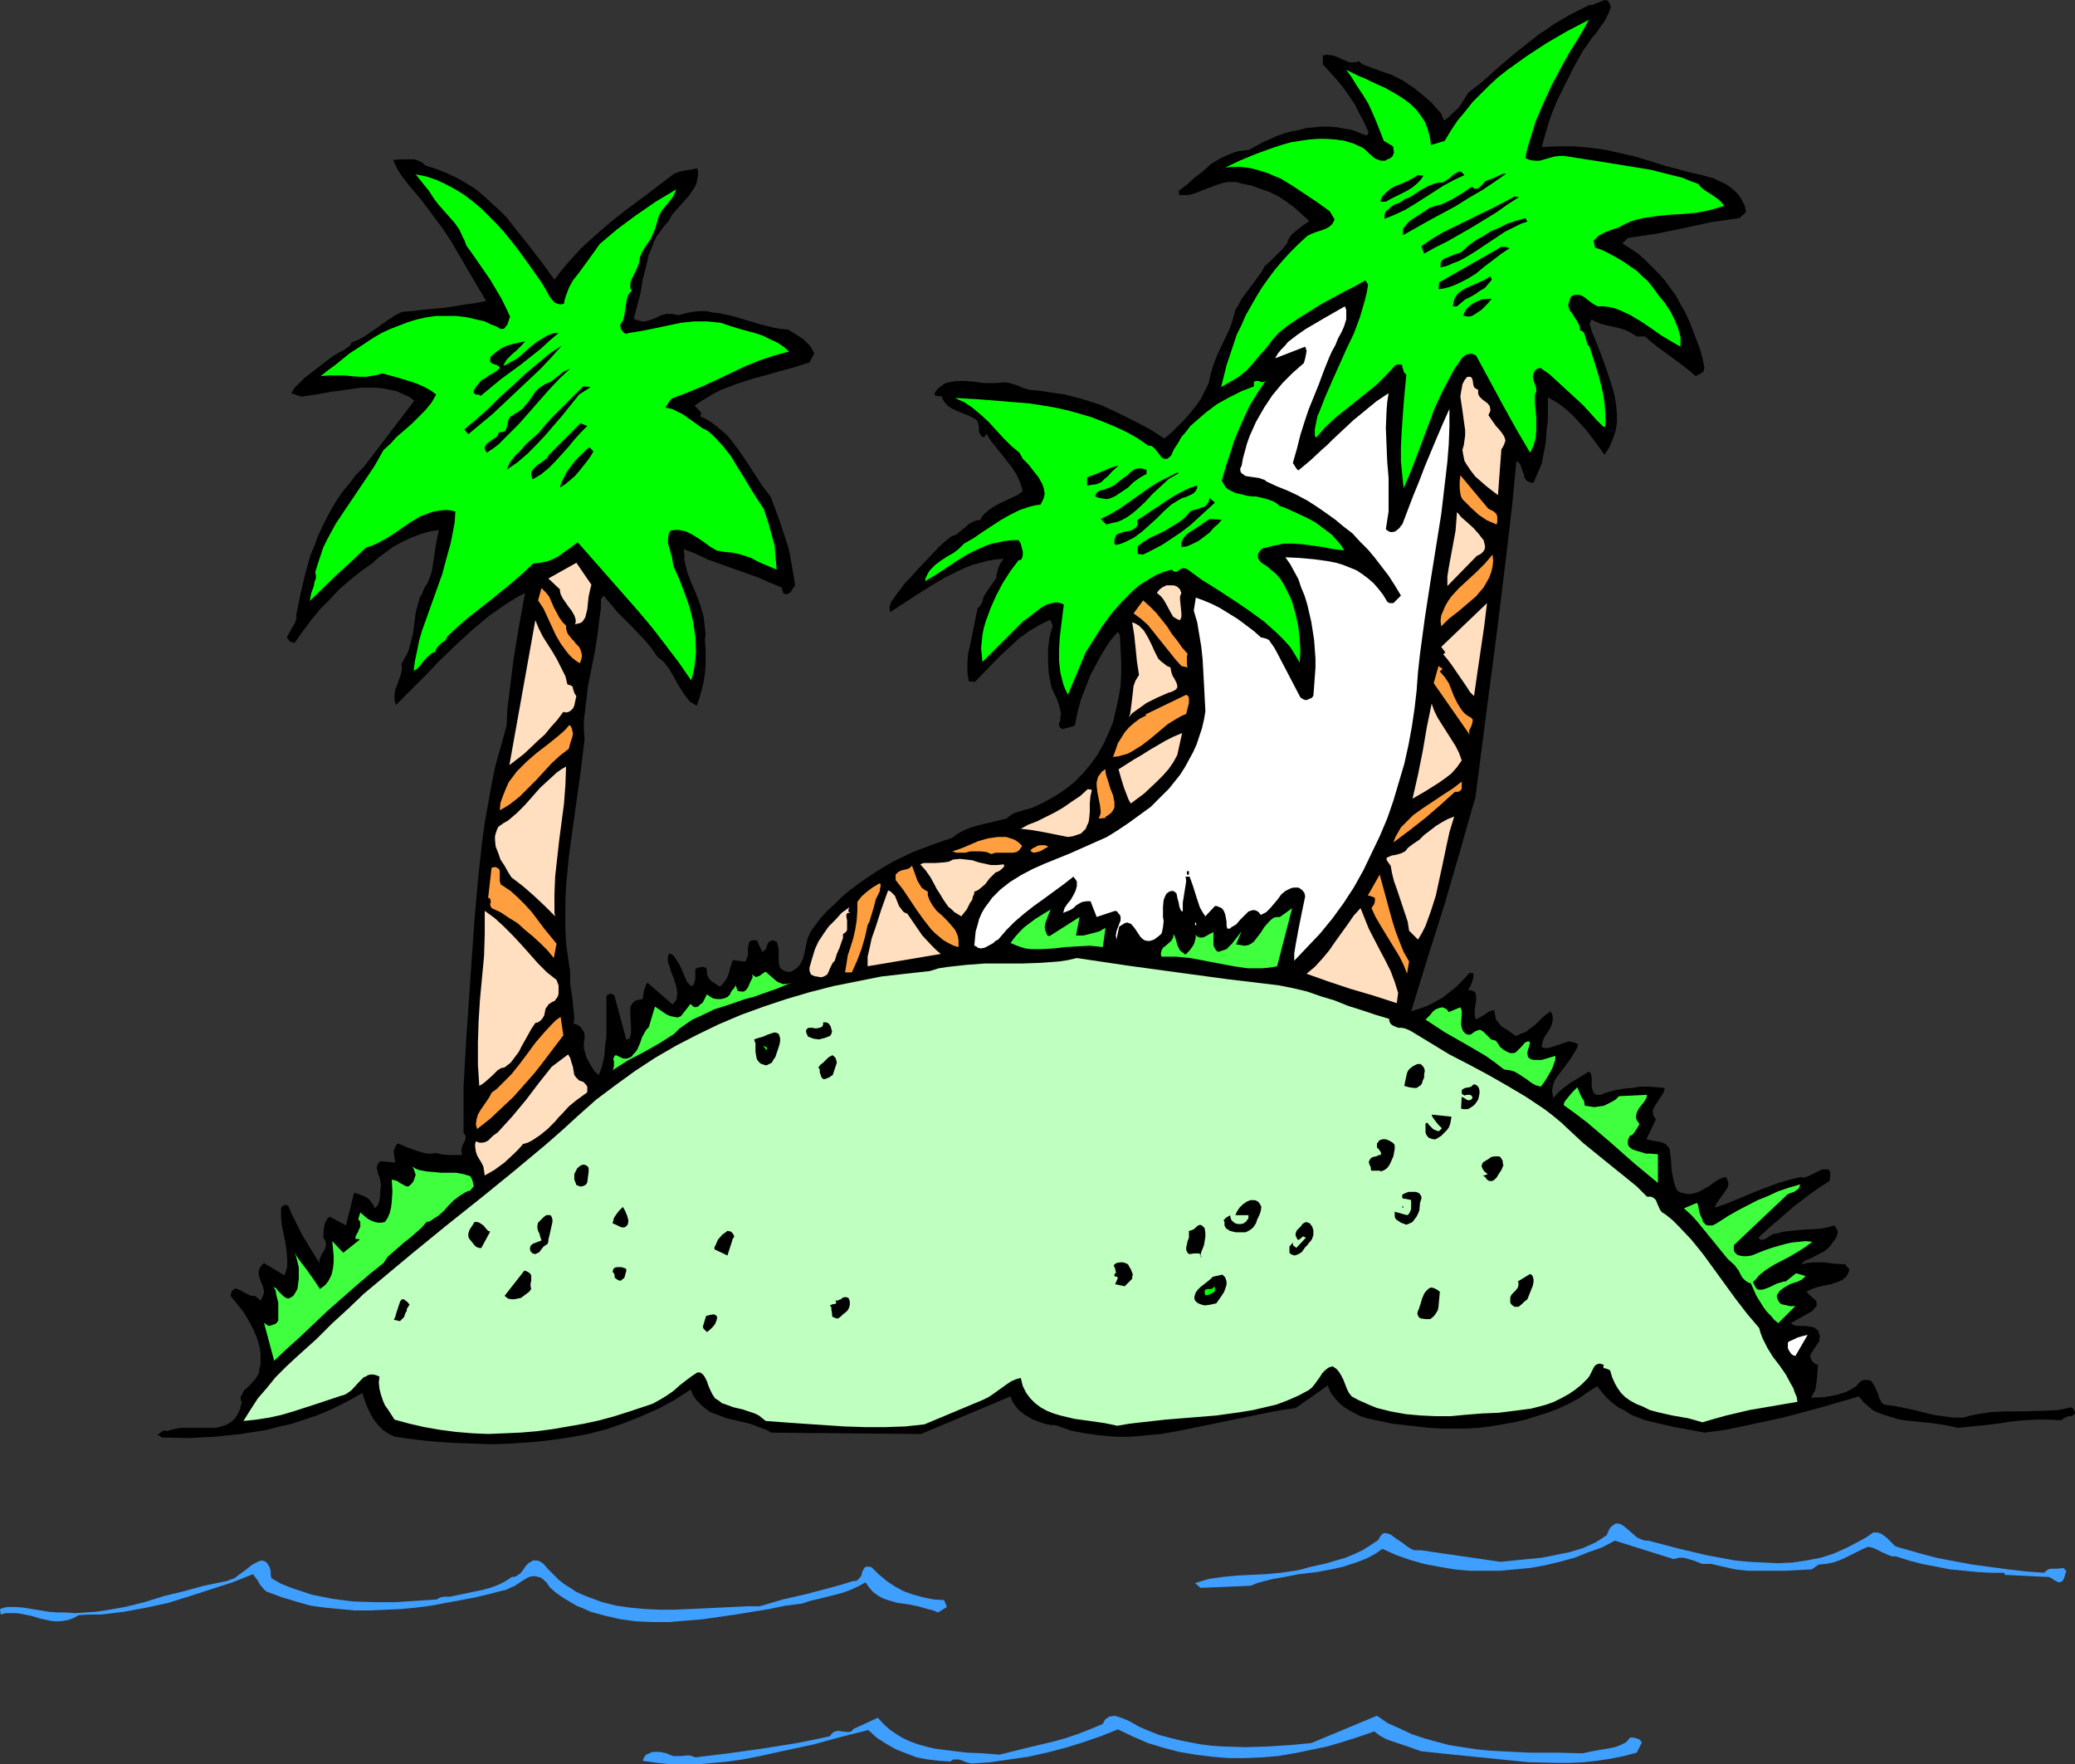 <?xml version="1.0" encoding="UTF-8" standalone="no"?>
<svg
   version="1.0"
   width="129.766mm"
   height="110.317mm"
   id="svg103"
   sodipodi:docname="Palm Tree Island 24.wmf"
   xmlns:inkscape="http://www.inkscape.org/namespaces/inkscape"
   xmlns:sodipodi="http://sodipodi.sourceforge.net/DTD/sodipodi-0.dtd"
   xmlns="http://www.w3.org/2000/svg"
   xmlns:svg="http://www.w3.org/2000/svg">
  <rect width="100%" height="100%" fill="#333333" stroke="none"/>
  <sodipodi:namedview
     id="namedview103"
     pagecolor="#ffffff"
     bordercolor="#000000"
     borderopacity="0.25"
     inkscape:showpageshadow="2"
     inkscape:pageopacity="0.0"
     inkscape:pagecheckerboard="0"
     inkscape:deskcolor="#d1d1d1"
     inkscape:document-units="mm" />
  <defs
     id="defs1">
    <pattern
       id="WMFhbasepattern"
       patternUnits="userSpaceOnUse"
       width="6"
       height="6"
       x="0"
       y="0" />
  </defs>
  <path
     style="fill:#000000;fill-opacity:1;fill-rule:evenodd;stroke:none"
     d="m 380.729,1.778 -0.646,1.616 -0.808,1.616 -0.97,1.293 -0.97,1.454 -1.131,1.293 -0.97,1.454 -0.97,1.293 -0.808,1.454 -1.454,2.586 -1.293,2.586 -1.293,2.586 -1.293,2.586 -1.131,2.747 -0.97,2.747 -0.808,2.747 -0.808,2.909 3.878,-0.162 h 3.717 l 3.717,0.323 3.717,0.485 3.555,0.808 3.555,0.808 3.717,1.131 3.555,1.131 1.293,0.323 1.293,0.323 2.909,0.808 2.909,0.646 2.909,0.808 1.293,0.646 1.454,0.646 1.131,0.808 0.97,0.808 0.97,0.97 0.808,1.293 0.646,1.293 0.323,1.454 -1.616,1.454 -3.394,0.485 -3.394,0.485 -6.626,1.454 -6.302,1.293 -3.394,0.485 -3.232,0.485 -1.293,1.293 1.778,1.131 1.939,1.293 1.616,1.454 1.616,1.616 1.616,1.616 1.454,1.616 1.293,1.778 1.293,1.778 1.131,2.101 1.131,1.939 0.97,2.101 0.808,2.101 0.808,2.101 0.808,2.101 0.646,2.263 0.485,2.424 -0.162,0.323 v 0.485 l -0.646,0.485 -0.646,0.323 -0.646,0.323 -1.454,-1.293 -1.454,-1.131 -3.07,-2.263 -3.07,-2.263 -1.454,-1.131 -1.454,-1.293 h -1.939 l -1.293,-0.808 -1.293,-0.646 -1.454,-0.485 -1.454,-0.323 -1.454,-0.323 -1.293,-0.323 -1.293,-0.485 -1.131,-0.646 -0.485,0.97 0.485,1.778 0.808,1.939 1.454,3.717 1.454,4.04 1.293,4.04 0.485,1.939 0.323,2.101 0.162,1.939 v 1.939 l -0.323,1.939 -0.646,1.939 -0.808,1.939 -1.131,1.778 -2.747,-3.717 -1.454,-1.939 -1.616,-1.778 -1.616,-1.778 -1.778,-1.616 -1.939,-1.454 -2.262,-1.293 v 5.333 l -0.323,2.586 -0.162,2.747 -0.485,2.424 -0.485,2.586 -0.97,2.263 -0.97,2.263 h -0.485 l -0.485,-0.162 -0.646,-0.323 -0.485,-0.646 -0.162,-0.808 -0.323,-0.808 -0.323,-0.97 -0.323,-0.808 -0.808,-0.646 -0.97,10.02 -1.131,9.858 -2.424,19.878 -2.586,19.716 -1.293,10.02 -1.293,10.02 -1.778,6.141 -1.778,6.303 -3.717,12.767 -4.04,12.767 -3.878,12.605 1.939,-0.646 1.939,-0.646 1.778,-0.97 1.778,-0.97 1.616,-1.293 1.616,-1.293 1.616,-1.616 1.454,-1.616 h 0.97 v 1.131 l -0.323,0.97 -0.323,0.97 -0.646,0.97 h 0.646 l 0.485,0.162 0.323,0.162 0.323,0.323 0.162,0.485 v 0.485 0.808 l -0.162,1.131 -0.162,1.131 v 1.131 l 0.162,0.97 h 0.485 l 0.485,-0.323 1.131,-0.646 1.131,-0.808 0.646,-0.162 0.646,-0.162 v 0.646 l 0.162,0.646 0.162,0.97 0.646,0.808 0.646,0.808 1.616,0.97 1.778,1.293 1.131,-0.485 1.293,-0.485 0.97,-0.808 1.131,-0.808 1.778,-1.778 0.97,-0.808 0.97,-0.646 0.323,0.646 0.162,0.485 v 0.646 0.485 l -0.323,1.131 -0.485,0.97 -1.293,1.939 -0.323,1.131 -0.162,0.646 0.162,0.485 1.131,0.162 1.131,-0.323 0.97,-0.323 0.97,-0.323 0.97,-0.323 0.97,-0.323 1.131,0.162 0.485,0.162 0.646,0.323 -0.162,0.808 -0.485,0.808 -0.97,1.616 -2.262,3.071 -1.131,1.454 -0.485,0.808 -0.323,0.808 -0.162,0.808 -0.162,0.808 0.162,0.97 0.162,0.808 0.808,-0.97 0.97,-0.97 2.101,-1.616 2.424,-1.454 2.101,-1.293 0.323,0.323 0.162,0.162 0.162,0.97 v 0.97 0.97 l 0.162,0.808 0.323,0.808 0.323,0.323 0.323,0.162 h 0.323 0.646 l 1.778,-0.646 1.939,-0.485 1.778,-0.323 2.101,-0.162 1.778,-0.323 h 1.939 l 1.939,0.162 1.939,0.162 -0.323,1.131 -0.646,0.97 -1.131,1.778 -0.485,0.808 -0.323,0.808 0.162,0.485 v 0.485 l 0.323,0.485 0.323,0.485 -2.262,4.687 0.808,0.162 0.646,0.162 1.778,0.323 0.646,0.162 0.646,0.323 0.485,0.485 0.485,0.646 0.323,2.586 0.162,2.586 0.485,2.424 0.323,1.131 0.485,1.131 0.808,0.485 0.808,0.162 0.808,0.162 h 0.808 l 0.646,-0.162 0.808,-0.162 1.293,-0.646 1.454,-0.808 1.293,-0.97 1.293,-0.808 1.454,-0.485 0.323,0.485 0.162,0.485 0.162,0.485 v 0.485 l -0.323,0.808 -0.646,0.97 -1.293,1.778 -0.646,0.97 -0.323,0.808 2.424,-0.808 2.424,-0.97 5.01,-2.101 2.586,-0.97 2.586,-0.97 2.747,-0.808 2.747,-0.646 0.162,0.162 h 0.485 l 0.485,-0.162 0.485,-0.162 2.586,-1.293 0.646,-0.323 h 0.485 0.646 0.323 l 0.323,0.323 0.162,0.485 v 0.808 l -0.162,1.131 -2.262,1.454 -2.101,1.454 -4.04,3.071 -3.717,3.232 -2.101,1.778 -1.939,1.778 -0.646,0.646 0.485,0.485 h 0.485 l 0.646,-0.162 0.485,-0.323 0.485,-0.323 0.485,-0.323 0.646,-0.323 h 0.485 l 1.778,-0.485 1.616,-0.162 3.394,-0.323 3.394,-0.162 1.778,-0.323 1.778,-0.485 0.323,0.485 0.323,0.485 0.162,0.646 -0.162,0.646 -0.323,0.808 -0.97,1.293 -0.485,0.646 -0.485,0.485 -0.808,0.646 -0.97,0.485 -0.97,0.485 -0.808,0.485 -0.808,0.323 -0.808,0.323 -0.646,0.485 -0.323,0.485 1.293,-0.323 1.293,-0.162 h 2.747 l 2.586,0.323 2.586,0.162 v 0.323 l 0.323,0.323 0.162,0.162 0.162,0.162 0.162,0.323 -0.323,0.808 -0.323,0.646 -0.485,0.485 -0.646,0.485 -1.131,0.485 -1.454,0.485 -1.616,0.323 -1.454,0.323 -1.454,0.485 -1.293,0.646 0.485,0.485 0.485,0.485 1.131,0.97 0.323,0.485 v 0.646 0.323 l -0.323,0.323 -0.323,0.323 -0.323,0.485 -5.171,2.909 0.808,0.485 0.808,0.162 h 1.939 l 0.97,0.162 0.97,0.162 0.646,0.485 0.323,0.323 0.323,0.323 h -0.323 l 0.323,0.485 0.162,0.485 -0.162,0.646 v 0.485 l -0.646,0.97 -0.646,0.97 -0.646,0.97 -0.162,0.485 v 0.485 l 0.162,0.485 0.323,0.485 0.485,0.485 0.808,0.323 -0.162,2.101 -0.162,1.939 -0.162,0.97 -0.162,0.97 -0.485,0.808 -0.485,0.97 3.232,-0.162 1.778,-0.323 1.454,-0.323 1.616,-0.485 1.293,-0.646 1.293,-0.808 0.97,-1.131 0.808,-0.323 h 0.646 0.485 l 0.485,0.162 0.323,0.323 0.323,0.485 0.485,0.97 0.485,0.97 0.323,1.131 0.485,0.97 0.323,0.485 0.485,0.323 2.424,0.323 2.424,0.485 2.262,0.485 4.525,1.131 2.262,0.323 2.424,0.323 h 2.424 l 1.616,-0.485 1.616,-0.323 3.07,-0.485 3.232,-0.162 h 3.232 l 6.302,-0.162 3.232,-0.162 1.616,-0.323 1.616,-0.323 0.323,0.323 0.323,0.485 0.162,0.323 v 0.323 l -0.162,0.162 -0.162,0.162 -0.646,0.323 h -0.646 l -0.646,0.323 -0.646,0.323 -0.162,0.162 v 0.162 l -3.232,-0.162 h -3.07 l -3.07,0.162 -2.909,0.323 -3.07,0.485 -2.909,0.323 -3.07,0.323 -3.232,0.323 -1.454,-0.323 -1.616,-0.323 -3.232,-0.485 -3.232,-0.323 -3.232,-0.323 -1.616,-0.323 -1.616,-0.485 -1.454,-0.485 -1.454,-0.485 -1.293,-0.646 -1.131,-0.97 -1.131,-0.97 -0.97,-1.293 -8.888,2.586 -9.05,2.424 -4.525,0.97 -4.525,0.97 -4.686,0.97 -4.848,0.646 -3.394,-0.646 -3.555,-0.646 -3.555,-0.808 -3.394,-0.808 -1.778,-0.646 -1.616,-0.646 -1.454,-0.97 -1.616,-0.808 -1.293,-0.97 -1.454,-1.293 -1.131,-1.293 -1.131,-1.454 -2.262,1.454 -2.101,1.454 -2.424,1.293 -2.424,1.131 -2.586,0.97 -2.586,0.808 -2.586,0.808 -2.747,0.646 -2.747,0.485 -2.909,0.485 -2.747,0.323 -2.909,0.162 h -2.747 -2.909 l -2.909,-0.162 -2.909,-0.323 -2.909,-0.323 -2.909,-0.323 -3.07,-0.646 -3.07,-0.646 -1.454,-0.485 -1.293,-0.646 -1.454,-0.808 -1.293,-0.808 -1.131,-0.97 -0.97,-1.131 -0.97,-1.293 -0.646,-1.616 -7.595,5.333 -3.394,0.485 -3.394,0.646 -7.11,1.454 -7.11,1.454 -7.11,1.454 -3.717,0.646 -3.555,0.323 -3.555,0.323 h -3.717 l -3.555,-0.323 -3.555,-0.485 -3.394,-0.646 -3.555,-1.293 h -1.131 l -1.454,-0.323 -1.454,-0.485 -1.616,-0.646 -1.616,-0.97 -1.454,-1.131 -0.646,-0.808 -0.485,-0.646 -0.485,-0.808 -0.323,-0.97 -21.17,8.888 -35.39,-0.323 -1.131,-0.646 -1.293,-0.485 -2.586,-0.97 -5.494,-1.293 -2.586,-0.97 -1.293,-0.485 -1.131,-0.808 -0.97,-0.808 -1.131,-1.131 -0.808,-1.131 -0.646,-1.454 -3.717,2.424 -3.878,2.101 -4.04,1.778 -4.04,1.616 -4.202,1.454 -4.363,1.131 -4.363,0.808 -4.525,0.646 -4.525,0.485 -4.686,0.323 -4.525,0.162 -4.686,-0.162 -4.525,-0.162 -4.686,-0.323 -4.525,-0.485 -4.525,-0.646 -0.808,-0.323 -0.646,-0.323 -1.454,-0.97 -1.131,-1.131 -1.131,-1.454 -0.808,-1.454 -0.646,-1.454 -0.646,-1.616 -0.485,-1.616 -2.586,1.454 -2.747,1.454 -2.747,1.293 -2.747,1.131 -2.909,0.97 -2.909,0.97 -2.909,0.646 -3.07,0.808 -3.07,0.485 -3.07,0.485 -3.07,0.323 -3.07,0.323 -3.232,0.162 -3.07,0.162 -6.302,-0.162 -0.323,-0.323 -0.323,-0.162 h -0.323 l 0.323,-0.323 0.646,-0.485 0.485,-0.323 h 0.323 l 0.323,0.162 1.131,-0.323 1.293,-0.323 1.293,-0.162 h 1.293 1.293 4.202 1.293 l 1.131,-0.323 1.131,-0.323 1.131,-0.646 0.97,-0.808 0.646,-0.97 0.646,-1.293 0.162,-0.808 0.323,-0.97 -0.323,-0.323 v -0.485 -0.485 l 0.323,-0.485 0.485,-0.97 0.97,-0.808 1.778,-1.939 0.646,-1.131 0.162,-0.485 v -0.485 l 0.323,-1.293 v -1.293 -1.293 l -0.162,-1.131 -0.323,-1.293 -0.323,-1.131 -0.97,-2.263 -1.131,-2.101 -1.293,-2.101 -1.454,-1.778 -1.454,-1.778 0.162,-0.646 0.162,-0.485 0.323,-0.323 0.323,-0.162 0.323,-0.162 0.323,0.162 0.808,0.323 0.808,0.485 0.97,0.485 0.808,0.323 h 0.485 0.323 l 1.293,1.131 0.323,-0.646 0.323,-0.646 0.162,-0.646 v -0.485 l -0.323,-1.131 -0.485,-1.131 -0.323,-0.97 -0.162,-1.131 0.162,-0.485 0.162,-0.485 0.323,-0.485 0.646,-0.646 4.848,2.909 0.323,-0.97 0.323,-0.97 v -2.101 l -0.162,-1.939 -0.323,-2.101 -0.808,-3.879 -0.162,-1.939 v -1.131 -0.97 l 0.323,-0.323 0.485,-0.323 h 0.485 l 0.485,0.323 0.646,1.616 0.808,1.616 1.778,3.555 1.939,3.232 1.131,1.778 0.97,1.616 v -0.808 l 0.323,-0.646 0.323,-0.808 0.485,-0.646 0.323,-0.808 0.162,-0.646 -0.162,-0.808 -0.162,-0.323 -0.323,-0.485 v -1.293 l 0.162,-1.293 0.162,-0.808 0.323,-0.646 0.323,-0.485 0.485,-0.485 3.878,2.101 0.97,-3.879 0.485,-2.101 0.485,-1.778 1.454,0.485 0.808,0.323 0.646,0.323 0.646,0.485 0.485,0.646 0.485,0.646 0.323,0.808 0.646,-0.646 0.323,-0.646 0.162,-0.646 0.162,-1.131 v -0.485 -0.646 l 0.162,-0.808 v -0.808 l -0.162,-0.808 -0.162,-0.808 -0.323,-0.646 -0.162,-0.808 -0.162,-0.646 0.162,-0.808 0.323,-0.485 0.323,-0.323 3.555,0.323 -0.162,-1.131 -0.162,-1.293 v -0.485 l 0.323,-0.646 0.162,-0.485 0.485,-0.485 2.262,0.97 2.262,0.808 1.131,0.323 1.131,0.323 h 1.131 l 0.97,-0.162 1.454,0.323 1.616,0.162 h 1.778 1.454 l -0.162,-0.808 v -0.646 l 0.162,-0.646 0.646,-1.293 0.162,-0.485 v -0.646 l -0.162,-0.323 -0.323,-0.323 v -5.656 -5.495 l 0.323,-5.495 0.323,-5.656 0.646,-9.535 0.646,-9.373 0.646,-9.212 0.808,-9.212 0.97,-9.05 0.646,-4.687 0.808,-4.525 0.808,-4.525 0.97,-4.687 1.293,-4.525 1.293,-4.687 0.162,-3.879 0.485,-3.879 0.485,-3.879 0.485,-3.879 1.293,-7.919 1.454,-7.919 -2.101,1.131 -2.101,1.293 -2.101,1.454 -2.101,1.454 -3.878,3.232 -3.878,3.555 -3.878,3.717 -3.555,3.717 -1.778,1.778 -1.778,1.778 -3.394,3.394 -0.162,-0.646 -0.162,-0.646 v -1.131 l 0.162,-1.131 0.485,-1.293 0.808,-2.263 0.323,-1.293 -0.162,-1.293 0.646,-1.131 0.646,-1.131 0.485,-1.131 0.323,-1.293 0.646,-2.424 0.323,-2.424 0.323,-2.586 0.646,-2.424 0.323,-1.131 0.646,-1.131 0.485,-1.293 0.646,-0.97 0.646,-1.454 0.485,-1.616 0.485,-3.232 0.485,-3.232 0.323,-1.616 0.323,-1.454 -2.101,0.323 -2.262,0.646 -2.101,0.808 -2.101,0.97 -2.101,1.131 -1.778,1.293 -1.778,1.293 -1.616,1.454 -2.747,1.939 -2.586,2.101 -2.424,2.101 -2.262,2.424 -2.262,2.263 -2.101,2.586 -1.939,2.586 -1.939,2.747 -0.808,-0.162 -0.485,-0.323 -0.162,-0.323 -0.323,-0.323 v -0.323 l 0.162,-0.323 0.485,-0.808 0.485,-0.97 0.646,-0.97 0.323,-0.97 0.162,-0.323 -0.162,-0.485 0.97,-4.848 1.131,-4.848 1.293,-4.687 0.97,-2.263 0.808,-2.263 0.97,-2.101 1.131,-2.263 1.131,-2.101 1.293,-2.101 1.293,-1.939 1.616,-1.939 1.616,-2.101 1.778,-1.778 L 97.929,94.702 96.637,93.732 95.182,93.086 93.728,92.439 92.112,92.116 90.496,91.793 88.88,91.631 h -1.778 -1.778 l -3.555,0.485 -3.555,0.485 -3.555,0.646 -3.394,0.485 -2.424,-0.808 0.808,-1.293 1.131,-1.131 1.131,-1.131 1.454,-1.131 2.747,-2.101 1.454,-1.131 1.293,-0.97 0.646,-0.323 0.485,-0.323 1.293,-0.646 0.646,-0.485 0.485,-0.323 0.485,-0.485 0.162,-0.485 1.616,-0.646 1.454,-0.808 3.07,-2.101 2.747,-1.939 1.454,-0.97 1.616,-0.808 2.424,-0.162 2.424,-0.323 5.333,-0.485 5.01,-0.808 2.424,-0.323 2.262,-0.485 -4.202,-7.111 -4.04,-6.949 -2.262,-3.394 -2.424,-3.232 -2.424,-3.232 -2.747,-3.232 -1.131,-1.454 -0.97,-1.293 -0.97,-1.616 -0.808,-1.778 1.939,-0.162 h 2.101 0.97 l 0.97,0.323 0.97,0.485 0.646,0.646 2.586,0.808 2.424,0.97 2.424,1.131 2.262,1.293 2.101,1.293 1.939,1.616 1.939,1.778 1.939,1.778 1.778,1.778 1.616,2.101 3.232,4.04 3.232,4.202 3.07,4.202 1.454,-1.939 1.616,-1.939 1.616,-1.778 1.616,-1.778 3.555,-3.232 3.555,-3.071 3.717,-2.909 3.717,-2.747 7.434,-5.656 1.293,-0.485 1.454,-0.323 1.293,-0.162 1.454,-0.323 0.162,0.808 v 0.97 l -0.162,0.808 -0.162,0.808 -0.323,0.808 -0.485,0.808 -1.131,1.616 -1.293,1.454 -1.293,1.454 -1.293,1.454 -0.808,1.454 -1.131,1.293 -0.808,1.131 -0.97,1.293 -0.646,1.454 -0.485,1.293 -0.646,1.454 -0.646,2.909 -0.808,3.071 -0.485,3.071 -0.808,3.071 -0.808,3.071 0.646,0.323 0.808,0.162 0.485,0.162 h 0.808 l 1.131,-0.323 1.293,-0.485 1.293,-0.646 1.293,-0.323 h 0.646 0.646 l 0.808,0.162 0.646,0.162 1.778,-0.485 1.616,-0.323 1.616,-0.162 h 1.616 l 1.616,0.323 1.454,0.162 3.07,0.646 1.616,0.485 1.616,0.485 3.232,0.97 3.232,0.808 1.778,0.323 1.778,0.162 1.778,1.131 1.778,1.131 0.808,0.808 0.808,0.808 0.485,0.808 0.485,0.97 -1.131,2.101 -3.555,1.131 -3.555,0.97 -6.949,1.939 -3.394,1.131 -3.394,1.293 -1.616,0.808 -1.616,0.97 -1.616,0.97 -1.454,0.97 1.616,1.778 -0.323,0.808 1.454,0.646 1.293,0.808 1.293,0.97 1.131,0.97 1.131,0.97 0.97,1.131 1.939,2.586 1.778,2.586 3.555,5.495 2.101,2.747 0.97,2.586 0.97,2.586 1.616,4.848 0.808,2.586 0.485,2.586 0.485,2.747 0.485,3.071 -0.485,0.646 -0.485,0.808 -0.323,0.323 -0.323,0.162 -0.485,0.162 -0.646,-0.162 -0.485,-1.454 -2.747,-1.131 -2.909,-1.293 -5.979,-2.101 -5.818,-2.101 -2.747,-1.293 -2.909,-1.131 0.162,1.293 v 1.293 l 0.646,2.747 0.97,2.586 1.131,2.586 0.97,2.586 0.808,2.747 0.162,1.293 0.162,1.454 0.162,1.454 -0.162,1.454 0.162,1.939 v 2.101 1.939 l -0.162,1.939 -0.323,2.101 -0.485,1.939 -0.485,1.778 -0.646,1.778 -0.808,-0.485 -0.808,-0.485 -1.131,-1.454 -0.97,-1.454 -0.97,-1.616 -0.97,-1.778 -0.97,-1.616 -1.131,-1.454 -0.808,-0.646 -0.646,-0.485 -1.454,-2.101 -1.616,-1.939 -3.232,-3.394 -3.232,-3.232 -1.616,-1.939 -1.616,-1.939 -0.646,0.808 v 2.101 l -0.323,2.263 -0.485,4.04 -0.646,4.04 -0.808,4.04 -0.808,4.04 -0.485,4.202 -0.485,4.04 v 2.101 l 0.162,2.263 -0.808,6.788 -0.97,6.949 -0.97,6.949 -0.97,7.111 -0.646,6.788 -0.162,3.555 v 3.394 3.394 l 0.162,3.394 0.485,3.394 0.485,3.394 v 1.454 1.293 l 0.485,3.071 0.323,3.232 0.162,1.616 -0.162,1.454 0.646,0.162 0.646,0.323 0.485,0.485 0.323,0.485 0.323,0.485 0.162,0.646 v 0.485 0.485 l -0.162,0.97 v 1.293 l 0.323,1.131 0.323,1.131 0.646,1.131 0.646,1.131 0.646,0.97 0.97,0.808 0.808,-2.263 0.485,-2.263 0.162,-2.263 0.323,-2.424 v -4.687 -4.848 l 0.485,-0.323 0.485,-0.162 0.485,0.162 0.323,0.162 0.162,0.323 2.747,10.181 0.808,-0.162 0.162,-0.646 0.162,-0.646 v -1.293 l -0.162,-3.071 v -1.293 -0.646 l 0.323,-0.485 0.323,-0.485 0.646,-0.485 0.646,-0.162 0.97,-0.162 0.162,-0.97 0.162,-1.131 0.323,-0.808 0.162,-0.485 0.323,-0.485 5.979,5.171 0.485,-0.646 0.485,-0.646 v -0.808 l 0.162,-0.646 -0.162,-0.808 -0.162,-0.808 -0.485,-1.616 -0.646,-1.616 -0.485,-1.616 -0.323,-0.808 v -0.646 -0.808 l 0.323,-0.646 0.97,0.485 0.646,0.97 0.646,0.97 0.485,0.97 0.485,1.131 0.485,1.131 0.485,1.131 0.97,0.97 0.323,-0.162 0.323,-0.323 0.162,-0.646 0.162,-0.485 v -1.293 -1.131 l 0.646,-0.323 0.97,-0.162 h 0.323 l 0.485,0.162 0.162,0.162 0.162,0.485 v 0.808 l 0.162,0.485 0.323,0.646 0.485,0.485 1.131,0.808 0.485,0.323 0.485,0.323 0.646,-0.646 0.485,-0.646 0.485,-0.646 0.323,-0.808 0.323,-0.97 0.162,-0.808 0.646,-1.778 2.747,0.323 0.323,-0.162 0.162,-0.485 0.323,-0.808 v -0.808 -0.97 l 0.162,-0.808 0.162,-0.646 0.323,-0.162 0.323,-0.162 h 0.485 0.646 l 1.293,2.747 v 0 l 0.485,-0.323 0.323,-0.323 0.485,-1.293 0.162,-0.323 0.485,-0.323 0.646,-0.162 0.323,0.162 0.485,0.162 0.323,0.97 0.162,1.131 v 2.586 l 0.162,0.97 0.162,0.485 0.323,0.323 0.485,0.323 0.323,0.162 0.646,0.162 h 0.808 l 0.808,-0.485 0.485,-0.323 0.646,-0.646 0.323,-0.485 0.646,-1.293 0.323,-1.454 0.646,-3.071 0.646,-1.454 0.485,-0.808 0.485,-0.646 1.454,-1.939 1.616,-1.778 1.778,-1.616 1.778,-1.778 1.939,-1.616 1.939,-1.454 2.101,-1.454 1.939,-1.293 2.101,-1.293 2.262,-1.293 4.363,-2.101 4.686,-1.778 4.686,-1.616 1.293,-0.97 1.454,-0.808 1.616,-0.646 1.616,-0.485 3.394,-0.808 3.394,-0.808 0.808,-0.646 0.97,-0.646 2.101,-0.646 1.131,-0.323 1.131,-0.323 2.101,-0.97 2.747,-1.454 2.747,-1.778 2.262,-1.778 2.101,-2.101 1.778,-2.101 1.616,-2.263 1.454,-2.586 1.131,-2.424 1.131,-2.747 0.646,-2.747 0.646,-2.909 0.485,-2.747 0.162,-3.071 v -2.909 l -0.162,-3.071 -0.162,-3.232 -0.485,-0.646 -1.939,2.263 -1.616,2.586 -1.454,2.586 -1.454,2.747 -1.131,2.909 -1.131,2.909 -0.808,3.071 -0.646,3.071 -0.485,0.162 -1.131,0.323 -0.646,0.162 -0.485,0.162 -0.485,-0.162 -0.323,-0.323 -0.162,-0.323 v -0.485 l 0.323,-0.808 v -0.808 l 0.162,-0.646 -0.162,-0.808 -0.323,-1.293 -0.485,-1.454 -0.646,-1.293 -0.646,-1.454 -0.323,-1.616 -0.323,-1.616 -0.162,-2.909 v -2.909 l 0.162,-1.293 0.162,-1.293 0.323,-1.454 0.485,-1.454 -0.646,-1.454 -1.293,0.646 -1.293,0.646 -2.424,1.454 -2.262,1.616 -2.101,1.939 -2.101,1.939 -2.101,2.101 -4.202,4.363 -1.454,-0.162 -0.323,-2.101 v -2.101 l 0.162,-2.263 0.485,-2.101 1.778,-8.727 0.485,-0.323 0.162,-0.323 0.485,-0.808 0.162,-0.808 0.323,-0.808 2.909,-4.202 -0.162,-0.323 0.162,-0.485 0.162,-0.646 0.162,-0.646 0.485,-1.131 0.808,-1.131 -1.939,0.162 -1.939,0.323 -1.778,0.485 -1.778,0.485 -1.616,0.646 -1.778,0.808 -3.232,1.616 -3.232,1.939 -3.07,1.939 -3.232,2.101 -3.232,2.101 -0.162,-0.97 0.162,-0.808 0.323,-0.808 0.646,-0.808 0.646,-0.97 0.646,-0.808 1.454,-1.939 1.293,-1.293 1.131,-1.293 2.747,-2.909 2.747,-2.909 1.454,-1.293 1.454,-1.131 0.97,-0.323 0.808,-0.646 1.616,-1.293 0.646,-0.646 0.97,-0.485 0.808,-0.323 0.97,-0.162 0.323,-0.646 0.485,-0.646 1.131,-0.97 1.131,-0.808 1.454,-0.808 1.454,-0.646 1.293,-0.646 1.454,-0.646 1.293,-0.97 -0.646,-2.101 -0.808,-1.778 -1.131,-1.778 -2.424,-3.071 -1.293,-1.616 -1.293,-1.616 -0.97,-1.616 -0.485,0.808 h -0.323 l -0.323,-0.162 -0.323,-0.485 -0.323,-0.485 v -0.646 -0.646 l -0.162,-0.646 -0.162,-0.646 -0.485,-0.485 -1.131,-0.646 -1.131,-0.485 -2.424,-0.97 -0.97,-0.485 -0.97,-0.646 -0.808,-0.97 -0.323,-0.485 -0.162,-0.646 -0.485,-0.162 h -0.646 l -0.485,-0.162 -0.162,-0.162 v -0.323 l 0.646,-0.97 0.808,-0.646 0.808,-0.646 0.97,-0.323 0.97,-0.162 0.97,-0.162 h 2.101 l 2.101,0.162 2.262,0.323 h 2.262 0.97 l 1.131,-0.162 h 0.97 l 0.808,0.162 1.616,0.485 1.454,0.646 1.616,0.485 2.101,0.162 2.101,0.323 2.262,0.323 2.101,0.323 4.202,1.131 4.04,1.293 3.878,1.778 3.878,1.939 3.717,1.939 3.555,2.263 1.616,-1.293 1.454,-1.454 1.454,-1.454 1.454,-1.616 1.293,-1.616 1.293,-1.778 0.97,-1.939 0.97,-1.939 0.485,-2.263 0.646,-2.101 0.808,-2.101 0.97,-2.101 1.939,-4.04 0.808,-2.263 0.646,-2.424 0.808,-1.293 0.646,-1.293 1.939,-2.586 1.778,-2.424 0.97,-1.293 0.808,-1.454 1.454,-1.293 1.454,-1.454 0.646,-0.646 0.646,-0.646 1.131,-1.454 0.162,-0.646 0.485,-0.808 0.485,-0.646 0.808,-0.646 1.616,-1.293 1.616,-1.131 -1.778,-1.616 -1.778,-1.616 -1.778,-1.293 -1.939,-1.293 -1.939,-0.97 -2.262,-0.808 -2.262,-0.808 -2.424,-0.485 -0.97,-0.323 h -1.131 -0.97 l -0.97,0.162 -1.616,0.485 -3.394,1.293 -1.616,0.646 -0.97,0.323 -0.97,0.162 h -0.97 -0.97 l -0.162,-0.97 1.939,-1.454 1.939,-1.778 1.939,-1.454 1.778,-1.616 2.101,-1.293 2.101,-0.97 1.131,-0.485 1.131,-0.323 1.293,-0.162 1.293,-0.162 3.232,-1.778 3.232,-1.454 1.778,-0.646 1.778,-0.485 1.778,-0.323 1.778,-0.485 1.778,-0.162 1.778,-0.162 h 1.939 l 1.778,0.162 1.778,0.323 1.778,0.323 1.616,0.646 1.778,0.646 0.485,-0.646 -0.97,-2.263 -1.131,-2.101 -1.131,-2.263 -1.293,-1.939 -1.454,-2.101 -1.616,-1.939 -1.616,-1.778 -1.616,-1.778 v -2.101 l 0.646,-0.162 h 0.485 l 1.293,0.162 0.97,0.323 0.97,0.485 1.131,0.485 0.808,0.323 h 1.131 0.485 l 0.485,-0.323 0.97,0.808 1.293,0.485 1.293,0.485 1.293,0.485 2.909,0.97 1.293,0.646 1.293,0.646 2.909,1.939 2.747,2.263 1.293,1.131 1.131,1.293 1.131,1.293 0.646,1.616 0.97,-0.646 0.808,-0.808 1.616,-1.454 1.293,-1.939 1.131,-1.778 1.939,-1.454 1.939,-1.616 3.232,-2.909 3.232,-2.747 3.232,-2.586 3.07,-2.424 1.778,-1.131 1.778,-1.293 1.939,-1.131 1.939,-1.131 2.262,-1.131 2.262,-1.131 h 0.808 l 0.646,-0.323 0.808,-0.323 0.808,-0.323 L 379.436,0 l 0.646,0.162 0.162,0.323 0.162,0.323 0.162,0.323 z"
     id="path1" />
  <path
     style="fill:#00ff00;fill-opacity:1;fill-rule:evenodd;stroke:none"
     d="m 375.558,4.687 -2.101,3.717 -2.424,3.879 -2.262,4.04 -2.101,4.04 -1.939,4.202 -1.778,4.202 -1.293,4.202 -0.646,2.101 -0.485,2.263 0.646,0.323 0.485,0.162 1.131,0.162 h 1.131 l 1.131,-0.323 2.262,-0.646 1.293,-0.162 h 1.131 l 4.04,0.646 4.202,0.646 7.918,1.293 4.04,0.646 3.878,0.97 3.878,0.97 1.939,0.808 1.778,0.646 0.646,0.808 0.808,0.646 1.778,1.131 1.616,1.131 0.646,0.646 0.646,0.808 -1.616,0.485 -1.616,0.485 -3.232,0.646 -3.232,0.323 -3.232,0.162 -3.07,0.323 -3.232,0.485 -1.454,0.323 -1.454,0.485 -1.454,0.646 -1.454,0.808 -1.616,0.485 -1.616,0.646 -1.454,0.808 -1.131,1.131 0.323,1.616 1.778,0.646 1.616,0.808 1.778,0.97 1.616,0.97 1.616,1.131 1.454,0.97 1.293,1.293 1.293,1.131 1.293,1.616 1.293,1.778 1.454,1.778 1.293,1.939 0.97,1.939 0.808,1.939 0.323,1.131 0.323,1.131 v 1.131 1.131 l -2.262,-1.293 -2.424,-1.454 -2.262,-1.616 -2.424,-1.616 -2.424,-1.454 -2.424,-1.131 -1.293,-0.485 -1.293,-0.323 -1.454,-0.162 h -1.293 l -0.646,-0.323 -0.808,-0.485 -1.454,-1.131 -0.646,-0.485 -0.97,-0.323 h -0.808 l -0.485,0.162 -0.485,0.323 -0.323,0.646 -0.162,0.646 -0.162,0.485 v 0.485 l 0.323,0.97 0.646,0.808 0.485,0.808 0.646,0.97 0.485,0.97 0.162,0.485 v 0.646 l 0.485,0.162 0.485,0.485 0.162,0.485 0.162,0.646 0.162,0.485 0.323,1.131 0.485,0.485 1.131,3.555 1.131,3.717 0.485,1.939 0.485,2.101 0.323,2.263 0.162,2.263 v 3.071 h -0.485 l -1.454,-1.454 -1.616,-1.778 -1.778,-1.939 -1.939,-1.778 -4.04,-3.717 -1.939,-1.778 -2.101,-1.454 -0.646,0.162 -0.485,0.323 -0.323,0.485 -0.162,0.323 -0.162,0.808 0.162,0.808 0.162,0.485 0.162,0.485 0.323,0.97 v 0.808 l -0.162,0.323 -0.162,0.323 v 1.939 l 0.323,3.394 v 1.778 1.616 l -0.162,1.616 -0.485,1.778 -0.808,1.616 -3.232,-5.495 -3.232,-5.818 -3.232,-5.979 -3.07,-5.656 -0.646,-0.323 -0.485,-0.162 -0.646,0.162 -0.646,0.162 -0.485,0.323 -0.485,0.485 -0.323,0.485 -0.323,0.485 -1.131,1.616 -0.97,1.778 -1.939,3.717 -1.778,3.879 -1.454,3.879 -1.454,3.879 -1.454,3.879 -1.454,3.717 -1.454,3.394 -0.323,-3.071 -0.323,-3.232 v -3.394 l 0.162,-3.394 0.485,-6.949 0.323,-3.555 0.323,-3.232 -0.485,-0.485 -0.162,-0.323 -0.162,-0.646 -0.162,-0.323 v -0.485 l -0.323,-0.162 h -0.485 -0.323 l -0.485,0.162 -2.262,2.424 -2.262,2.263 -2.424,1.939 -2.424,1.939 -4.848,3.879 -2.424,2.263 -2.101,2.424 -0.323,-0.485 v -0.646 -0.808 l 0.162,-0.808 0.323,-1.616 0.162,-0.808 0.323,-0.646 1.454,-3.717 1.616,-3.717 3.394,-7.596 1.778,-3.717 1.454,-3.879 1.131,-3.879 0.485,-1.939 0.323,-1.939 -0.646,-0.97 -2.586,1.454 -2.586,1.293 -5.333,2.909 -2.586,1.616 -2.586,1.616 -2.424,1.616 -2.262,1.778 -1.616,1.778 -1.454,1.939 -1.616,1.778 -1.454,1.778 -1.454,1.616 -1.939,1.616 -1.939,1.131 -1.131,0.646 -1.131,0.646 1.293,-5.171 1.616,-4.848 0.808,-2.424 1.131,-2.263 0.97,-2.263 1.293,-2.263 1.293,-2.263 1.293,-2.101 1.616,-2.263 1.454,-1.939 1.778,-2.101 1.778,-1.939 1.939,-1.939 2.101,-1.939 0.97,-0.485 0.808,-0.323 0.97,-0.323 0.97,-0.323 0.808,-0.323 0.808,-0.485 0.646,-0.646 0.485,-0.97 -1.131,-1.939 -2.909,-2.101 -2.909,-1.939 -2.909,-1.939 -2.909,-1.778 -1.616,-0.646 -1.454,-0.646 -1.616,-0.485 -1.616,-0.485 -1.616,-0.323 -1.616,-0.162 h -1.778 l -1.778,0.162 3.394,-1.616 3.878,-1.616 4.04,-1.454 1.939,-0.646 2.262,-0.646 2.101,-0.323 2.101,-0.323 2.101,-0.162 h 2.101 l 2.262,0.162 2.101,0.323 2.101,0.646 2.101,0.97 0.646,0.485 0.646,0.646 1.454,1.293 0.646,0.323 0.97,0.323 h 0.485 0.485 l 0.485,-0.323 0.485,-0.162 0.485,-0.323 0.323,-0.323 0.162,-0.485 0.162,-0.323 -0.162,-0.808 v -0.485 l -0.323,-0.323 -1.939,-1.131 v 0 l -1.778,-4.525 -0.97,-2.263 -0.97,-2.101 -1.293,-2.101 -1.293,-1.939 -1.293,-2.101 -1.293,-1.778 2.909,1.454 1.616,0.646 1.616,0.808 3.232,1.454 3.07,1.778 1.454,0.97 1.454,1.131 1.293,1.293 0.97,1.293 0.97,1.454 0.646,1.616 0.485,1.778 0.323,2.101 3.232,-0.97 1.454,-2.424 1.616,-2.424 1.778,-2.101 1.778,-2.263 1.939,-1.939 1.939,-1.939 2.101,-1.939 2.262,-1.778 2.262,-1.616 2.262,-1.616 4.686,-3.071 5.01,-2.909 z"
     id="path2" />
  <path
     style="fill:#00ff00;fill-opacity:1;fill-rule:evenodd;stroke:none"
     d="m 127.987,66.744 0.485,0.808 0.485,0.808 0.97,1.778 0.646,0.808 0.646,0.646 0.485,0.162 0.485,0.162 h 0.485 l 0.646,-0.162 0.162,-0.97 0.323,-0.97 0.646,-1.778 0.97,-1.778 1.293,-1.616 2.586,-3.555 1.293,-1.778 1.131,-1.616 4.202,-3.555 4.363,-3.232 4.686,-3.232 4.848,-2.909 -0.323,0.808 -0.323,0.808 -1.293,1.616 -0.808,0.97 -0.646,0.808 -0.646,1.131 -0.323,0.97 -0.323,1.293 -0.323,0.97 -0.485,1.131 -0.485,1.131 -1.454,2.101 -0.646,1.131 -0.485,1.131 -0.162,1.131 -0.323,0.97 -0.485,1.131 -0.485,0.97 -0.485,0.97 -0.323,0.808 v 0.97 0.485 l 0.323,0.485 -0.808,0.97 -0.323,0.97 -0.162,0.97 -0.162,0.97 -0.323,2.101 -0.323,1.131 -0.646,0.97 0.162,0.97 0.485,0.646 0.323,0.323 0.323,0.162 h 0.323 l 0.323,-0.162 3.07,-0.485 3.232,-0.646 6.141,-1.293 3.07,-0.323 h 1.616 1.616 l 1.454,0.162 1.616,0.162 1.454,0.485 1.454,0.485 1.616,0.485 1.778,0.485 1.778,0.485 1.939,0.646 1.616,0.808 1.778,0.808 1.454,0.97 1.293,1.131 -1.778,0.485 -1.778,0.485 -3.394,1.131 -3.555,1.454 -3.394,1.616 -3.394,1.616 -3.555,1.616 -3.555,1.454 -3.394,1.293 -1.454,2.101 1.616,0.323 1.293,0.646 1.293,0.646 1.131,0.808 1.131,0.808 1.131,0.808 1.131,0.808 1.293,0.646 0.97,0.808 0.97,0.97 1.778,1.939 1.778,2.263 1.454,2.424 1.616,2.586 1.454,2.424 1.616,2.586 1.616,2.424 1.131,3.394 0.97,3.555 0.485,1.778 0.162,1.939 0.162,1.939 0.162,1.778 -3.07,-1.293 -1.454,-0.646 -1.454,-0.808 -1.454,-0.485 -1.616,-0.485 -1.616,-0.323 -1.778,-0.162 -0.97,-0.162 -0.808,-0.162 -1.616,-0.97 -1.293,-0.97 -1.454,-0.97 -1.293,-0.808 -1.616,-0.808 -0.808,-0.162 -0.808,-0.162 h -0.97 l -0.97,0.162 -0.323,0.323 -0.162,0.646 -0.162,0.97 v 1.131 l 0.323,0.97 0.323,1.293 0.323,0.97 0.162,1.131 0.162,0.97 1.454,3.232 1.293,3.394 1.131,3.232 0.808,3.394 0.485,3.394 0.162,3.555 -0.162,1.616 -0.162,1.778 -0.323,1.616 -0.485,1.778 -2.909,-4.202 -3.07,-4.04 -3.232,-4.202 -3.394,-4.04 -7.11,-8.08 -7.11,-8.08 -2.424,1.778 -2.262,1.616 -1.293,0.646 -1.293,0.485 -1.616,0.323 -1.616,0.162 -2.586,2.424 -2.424,2.101 -5.171,4.202 -5.171,4.04 -2.424,2.101 -2.424,2.263 -0.323,0.485 -0.162,0.485 -0.97,0.646 -0.97,0.97 -0.323,0.485 -0.162,0.646 -0.808,0.323 -0.808,0.646 -1.131,1.131 -0.97,1.293 -0.646,0.646 -0.808,0.485 0.323,-2.424 0.485,-2.263 0.485,-2.424 0.646,-2.263 1.616,-4.525 1.616,-4.525 1.616,-4.525 1.293,-4.848 0.646,-2.263 0.485,-2.424 0.485,-2.586 0.162,-2.586 -1.454,-0.323 h -1.454 l -1.293,0.162 -1.454,0.323 -1.293,0.485 -1.293,0.485 -2.424,1.454 -2.586,1.778 -2.424,1.616 -2.586,1.454 -1.454,0.646 -1.454,0.485 -3.394,3.232 -3.394,3.071 -6.464,6.303 0.162,-0.808 0.162,-0.97 0.646,-1.778 0.162,-0.97 0.323,-0.808 v -0.808 l -0.162,-0.646 0.646,-2.101 0.646,-1.939 0.646,-1.939 0.97,-1.939 1.939,-3.555 2.262,-3.394 4.686,-6.949 2.262,-3.394 2.101,-3.717 1.616,-1.454 1.454,-1.616 3.555,-3.071 1.616,-1.616 1.616,-1.616 1.454,-1.778 1.131,-1.939 -1.293,-0.97 -1.454,-0.808 -1.454,-0.646 L 97.121,90.177 93.889,89.207 90.334,88.238 89.365,88.561 88.395,88.723 86.618,89.046 H 84.84 L 83.062,88.884 81.285,88.723 H 79.507 77.73 l -1.939,0.162 1.616,-1.293 1.778,-1.293 3.394,-2.747 3.717,-2.424 1.939,-1.293 1.939,-1.131 2.101,-0.97 2.101,-0.808 2.101,-0.808 2.101,-0.646 2.262,-0.485 2.262,-0.323 h 2.262 2.424 l 2.586,0.323 2.747,0.646 1.454,0.323 1.293,0.646 1.293,0.485 1.131,0.646 h 0.646 l 0.323,-0.162 0.323,-0.485 0.323,-0.323 0.323,-0.97 0.162,-0.485 0.162,-0.485 -0.97,-2.101 -1.131,-2.263 -2.586,-4.363 -2.909,-4.202 -1.454,-2.101 -1.293,-1.778 -0.323,-0.97 -0.485,-0.97 -0.808,-1.778 -1.131,-1.616 -1.293,-1.454 -1.131,-1.293 -1.293,-1.454 -1.131,-1.454 -1.131,-1.778 -3.232,-4.04 2.424,0.485 2.424,0.808 2.424,1.131 2.101,1.131 2.101,1.293 2.101,1.616 1.939,1.616 1.778,1.778 1.778,1.778 1.778,1.939 3.232,4.04 2.909,4.04 z"
     id="path3" />
  <path
     style="fill:#000000;fill-opacity:1;fill-rule:evenodd;stroke:none"
     d="m 346.147,41.372 -2.424,1.131 -2.424,1.293 -2.262,1.454 -2.262,1.454 -2.262,1.454 -2.424,1.454 -2.424,1.131 -2.424,0.97 v -0.485 -0.485 l 0.323,-0.808 0.646,-0.485 0.646,-0.646 0.808,-0.485 0.97,-0.323 0.808,-0.485 0.646,-0.485 0.97,-0.323 0.808,-0.485 1.939,-1.293 2.101,-1.131 0.97,-0.323 1.131,-0.323 h 0.485 0.485 l 0.808,-0.485 0.97,-0.646 0.646,-0.646 0.808,-0.485 0.646,-0.323 h 0.323 l 0.323,0.162 0.323,0.323 z"
     id="path4" />
  <path
     style="fill:#000000;fill-opacity:1;fill-rule:evenodd;stroke:none"
     d="m 336.451,41.533 -0.646,0.97 -0.97,0.97 -0.97,0.808 -1.293,0.808 -2.586,1.293 -1.293,0.646 -1.131,0.646 h -1.293 l 0.162,-0.646 0.323,-0.646 0.808,-0.808 1.131,-0.97 1.131,-0.646 1.293,-0.485 1.454,-0.646 1.293,-0.646 1.293,-0.808 z"
     id="path5" />
  <path
     style="fill:#000000;fill-opacity:1;fill-rule:evenodd;stroke:none"
     d="m 356.004,41.048 -2.747,1.939 -2.909,1.939 -3.07,1.778 -3.07,1.939 -6.302,3.394 -6.302,3.555 v -0.646 -0.646 l 0.162,-0.485 0.323,-0.323 0.808,-0.97 0.808,-0.646 2.262,-1.454 0.97,-0.646 0.97,-0.646 1.454,-0.485 1.293,-0.323 2.424,-1.131 2.424,-1.454 2.424,-1.616 0.323,0.323 0.323,0.162 h 0.485 l 0.485,-0.162 0.323,-0.323 0.485,-0.485 0.323,-0.323 0.323,-0.485 0.485,-0.162 1.293,-0.485 1.131,-0.485 0.97,-0.485 0.485,-0.162 z"
     id="path6" />
  <path
     style="fill:#000000;fill-opacity:1;fill-rule:evenodd;stroke:none"
     d="m 359.075,46.543 -2.747,1.778 -2.747,1.939 -5.818,3.555 -5.656,3.232 -2.909,1.454 -2.586,1.454 -0.646,-1.778 2.586,-1.778 2.747,-1.616 5.979,-2.909 2.909,-1.454 2.747,-1.293 2.747,-1.454 2.424,-1.293 0.162,0.162 h 0.323 0.323 z"
     id="path7" />
  <path
     style="fill:#000000;fill-opacity:1;fill-rule:evenodd;stroke:none"
     d="m 361.014,52.361 -1.454,0.485 -1.293,0.646 -2.586,1.293 -2.424,1.616 -2.424,1.616 -2.424,1.616 -2.424,1.454 -1.293,0.646 -1.293,0.485 -1.454,0.646 -1.454,0.323 v -0.646 -0.323 l 0.323,-0.646 0.646,-0.485 0.808,-0.323 0.808,-0.323 0.808,-0.323 0.97,-0.323 0.646,-0.323 1.616,-1.454 1.778,-1.293 1.778,-0.97 1.778,-1.131 1.939,-0.808 1.939,-0.97 1.939,-0.646 2.262,-0.646 z"
     id="path8" />
  <path
     style="fill:#000000;fill-opacity:1;fill-rule:evenodd;stroke:none"
     d="m 356.812,58.664 -1.939,1.293 -4.04,3.071 -1.939,1.616 -2.101,1.293 -2.262,1.131 -1.131,0.485 -0.97,0.323 -1.293,0.323 -1.131,0.162 0.162,-1.616 14.706,-8.404 h 0.323 0.646 l 0.485,0.162 z"
     id="path9" />
  <path
     style="fill:#000000;fill-opacity:1;fill-rule:evenodd;stroke:none"
     d="m 352.611,66.097 -0.808,0.97 -0.808,0.97 -1.131,0.646 -1.131,0.808 -1.131,0.646 -1.293,0.646 -0.97,0.808 -0.97,0.808 h -0.97 l 0.162,-0.808 0.162,-0.808 0.323,-0.646 0.323,-0.485 0.485,-0.485 0.646,-0.485 1.131,-0.646 1.454,-0.646 1.454,-0.646 1.454,-0.646 1.293,-0.808 z"
     id="path10" />
  <path
     style="fill:#000000;fill-opacity:1;fill-rule:evenodd;stroke:none"
     d="m 132.027,78.703 -2.101,1.778 -2.101,1.939 -4.686,3.717 -4.848,3.555 -4.686,3.879 -0.485,-0.323 h -0.646 l -0.162,-0.162 -0.323,-0.162 v -0.323 -0.323 l 0.485,-0.808 0.646,-0.808 0.646,-0.808 0.97,-0.485 0.808,-0.646 0.97,-0.485 0.97,-0.646 0.646,-0.646 -0.162,-0.323 -0.485,-0.323 -0.485,-0.162 -0.485,-0.162 -0.323,-0.162 -0.323,-0.323 v -0.485 -0.323 l 0.162,-0.485 0.808,-0.646 0.808,-0.646 0.97,-0.646 0.97,-0.485 2.262,-0.646 2.262,-0.485 -0.646,0.808 -0.646,0.646 -0.808,0.808 -0.808,0.646 -1.454,1.454 -0.485,0.808 -0.323,0.646 0.808,-0.323 0.808,-0.485 1.778,-0.97 1.454,-1.293 1.454,-1.293 1.616,-1.293 1.616,-0.97 0.808,-0.485 0.808,-0.323 0.97,-0.323 z"
     id="path11" />
  <path
     style="fill:#000000;fill-opacity:1;fill-rule:evenodd;stroke:none"
     d="m 352.611,70.622 -1.131,1.293 -1.293,1.293 -1.454,0.97 -0.808,0.485 -0.808,0.162 h -0.323 l -0.323,-0.162 h -0.323 -0.323 l 0.323,-0.808 0.323,-0.646 0.808,-0.808 0.808,-0.646 0.97,-0.485 1.131,-0.485 1.293,-0.162 z"
     id="path12" />
  <path
     style="fill:#ffffff;fill-opacity:1;fill-rule:evenodd;stroke:none"
     d="m 314.15,84.521 -1.293,3.232 -1.131,3.071 -2.424,5.979 -0.97,2.909 -0.97,3.071 -0.808,3.232 -0.97,3.394 0.323,0.485 0.485,0.808 0.485,0.485 2.909,-2.424 2.586,-2.424 1.293,-1.131 1.293,-1.293 5.01,-4.687 2.586,-2.101 2.747,-2.263 2.909,-1.939 -0.323,2.101 -0.162,2.101 -0.162,4.04 0.162,4.04 0.162,3.879 0.323,3.879 v 4.04 3.879 l -0.323,2.101 -0.323,2.101 0.646,0.485 0.485,0.162 h 0.485 l 0.646,-0.162 0.97,-0.808 0.323,-0.485 0.323,-0.323 1.293,-3.394 1.293,-3.394 1.454,-3.555 1.293,-3.394 2.909,-6.949 1.454,-3.394 1.454,-3.232 v 4.202 l -0.162,4.202 -0.323,4.04 -0.485,4.202 -0.97,8.242 -1.293,8.08 -1.293,8.08 -1.293,8.404 -1.131,8.404 -0.485,4.363 -0.323,4.363 -0.485,4.202 -0.646,4.363 -0.808,4.363 -0.97,4.363 -1.293,4.363 -1.293,4.363 -1.454,4.202 -1.778,4.202 -1.939,4.04 -1.939,4.04 -2.262,4.04 -2.424,3.717 -2.586,3.555 -2.909,3.555 -3.07,3.232 -3.07,3.232 v -1.778 l 0.323,-1.939 0.646,-3.555 0.808,-4.04 0.808,-3.879 -0.162,-0.808 -0.485,-0.646 -0.646,-0.485 -0.323,-0.162 h -0.323 -0.808 l -0.646,0.162 -0.646,0.323 -0.646,0.323 -0.97,0.808 -0.808,1.131 -1.778,2.101 -0.97,0.97 -0.646,0.323 -0.646,0.323 -0.485,-0.646 -0.485,-0.323 -0.485,-0.162 h -0.485 l -0.485,0.162 -0.485,0.162 -0.97,0.97 -0.97,0.97 -0.97,1.131 -1.131,0.646 -0.323,0.323 h -0.646 l -0.162,-0.808 v -0.808 l -0.162,-0.97 -0.162,-0.808 -0.323,-0.808 -0.485,-0.646 -0.808,-0.323 -0.323,-0.162 h -0.485 l -2.262,2.424 -0.646,-0.97 -0.646,-1.131 -0.808,-2.424 -0.808,-2.586 -0.808,-2.263 h -0.97 l 0.162,0.97 -0.162,1.131 -0.646,4.04 v 1.131 0.97 l -0.323,-0.162 -0.162,-0.162 -0.323,-0.808 -0.162,-0.97 -0.323,-1.131 -0.162,-0.97 -0.323,-0.323 -0.162,-0.162 -0.323,-0.162 h -0.485 l -0.485,0.162 -0.646,0.485 -0.323,0.646 -0.323,0.808 -0.162,1.616 v 1.616 0.808 l 0.162,0.97 -0.162,1.454 -0.162,0.808 -0.162,0.646 -0.485,0.485 -0.646,0.485 -0.646,0.485 -0.97,0.323 h -0.646 l -0.646,-0.162 -0.485,-0.323 -0.485,-0.485 -0.646,-0.97 -0.646,-0.97 -0.646,-0.808 -0.323,-0.323 -0.485,-0.162 -0.323,-0.162 -0.646,0.162 -0.485,0.323 -0.808,0.485 -0.646,3.071 -0.162,-0.97 0.162,-0.97 0.646,-1.778 0.323,-0.808 v -0.808 l -0.162,-0.485 -0.323,-0.323 -0.323,-0.485 -0.485,-0.162 -4.363,1.454 -1.454,-3.717 h -0.485 -0.485 l -0.97,0.162 -0.646,0.323 -0.808,0.485 -0.646,0.646 -0.808,0.485 -0.808,0.323 -0.808,0.323 0.323,-1.131 0.646,-0.97 0.808,-0.97 0.646,-1.131 0.485,-0.97 0.323,-1.131 v -0.485 -0.646 l -0.323,-0.485 -0.485,-0.646 -2.262,1.778 -2.424,1.778 -2.424,1.778 -2.262,1.616 -2.262,1.778 -2.262,1.939 -1.939,1.939 -1.939,2.263 -0.646,0.323 -0.485,0.485 -1.454,0.808 -0.646,0.323 -0.808,0.162 -0.808,-0.162 -0.323,-0.323 -0.485,-0.162 0.162,-1.778 0.162,-1.616 0.485,-1.616 0.323,-1.293 0.646,-1.454 0.646,-1.131 0.97,-1.293 0.808,-1.131 0.97,-0.97 0.97,-0.97 2.262,-1.778 2.586,-1.616 2.747,-1.454 2.909,-1.293 5.979,-2.424 2.909,-1.293 2.909,-1.293 2.909,-1.293 2.586,-1.616 2.424,-1.616 1.778,-1.293 1.778,-1.293 1.778,-1.293 1.454,-1.454 1.454,-1.454 1.454,-1.454 1.293,-1.616 1.293,-1.616 1.131,-1.778 0.97,-1.778 0.97,-1.778 0.808,-1.778 0.646,-1.939 0.646,-1.939 0.485,-2.101 0.323,-1.939 -0.323,-6.141 -0.323,-5.979 -0.323,-3.071 -0.485,-2.909 -0.485,-2.909 -0.808,-2.747 0.485,-3.071 1.778,0.646 1.939,0.808 1.939,0.97 2.101,1.293 2.101,1.293 1.939,1.454 1.939,1.454 1.616,1.454 0.646,0.162 0.646,0.162 0.646,0.323 0.323,0.485 0.808,1.131 0.646,1.131 5.656,10.828 0.485,0.323 0.323,0.162 0.485,0.162 0.485,-0.162 0.323,-0.162 0.485,-0.162 0.323,-0.323 0.162,-0.323 0.162,-2.101 0.162,-2.263 0.162,-2.101 v -2.263 l -0.323,-4.363 -0.646,-4.202 -0.485,-2.101 -0.485,-2.101 -0.646,-2.101 -0.808,-1.939 -0.646,-1.939 -0.97,-1.778 -0.97,-1.778 -1.131,-1.616 3.394,0.162 3.555,0.323 3.394,0.485 1.616,0.323 1.616,0.485 1.616,0.646 1.616,0.646 1.454,0.97 1.293,0.97 1.293,1.131 1.131,1.293 1.131,1.454 0.97,1.616 0.485,0.323 h 0.485 0.485 l 0.323,-0.323 0.646,-0.646 0.808,-0.808 -1.454,-2.424 -1.454,-2.263 -1.616,-2.101 -1.616,-2.101 -1.616,-1.939 -1.939,-1.939 -1.778,-1.939 -2.101,-1.616 -1.939,-1.616 -2.262,-1.616 -2.101,-1.454 -2.262,-1.454 -2.424,-1.293 -2.424,-1.131 -2.424,-0.97 -2.424,-1.131 -0.323,-0.323 -0.485,-0.162 -0.97,-0.323 -1.131,-0.162 -1.131,-0.162 -0.97,-0.162 -0.323,-0.323 -0.323,-0.162 -0.323,-0.323 -0.162,-0.485 v -0.485 l 0.323,-0.646 0.323,-1.778 0.485,-1.778 0.485,-1.778 0.646,-1.778 1.454,-3.232 1.939,-3.394 1.939,-2.909 2.424,-2.909 2.424,-2.424 1.293,-1.131 1.293,-1.131 0.323,-1.131 0.162,-0.808 0.162,-0.97 -0.162,-0.485 -0.162,-0.485 -7.11,2.747 v 0 l 0.646,-1.131 0.808,-0.97 0.808,-0.808 0.808,-0.97 2.101,-1.616 2.101,-1.454 4.686,-2.747 2.262,-1.293 2.262,-1.293 0.323,0.808 v 0.808 1.454 l -0.485,1.616 -0.646,1.454 -0.808,1.454 -0.646,1.616 -0.808,1.454 z"
     id="path13" />
  <path
     style="fill:#000000;fill-opacity:1;fill-rule:evenodd;stroke:none"
     d="m 132.835,81.612 -2.424,2.747 -2.586,2.747 -5.656,5.333 -5.656,5.333 -5.818,4.848 -0.97,-1.131 2.909,-2.424 2.909,-2.586 2.747,-2.747 2.909,-2.586 2.909,-2.747 2.909,-2.424 2.909,-2.424 z"
     id="path14" />
  <path
     style="fill:#000000;fill-opacity:1;fill-rule:evenodd;stroke:none"
     d="m 134.774,87.106 -2.586,2.424 -2.424,2.586 -2.424,2.747 -2.262,2.586 -2.424,2.747 -2.424,2.424 -2.424,2.424 -1.293,0.97 -1.454,0.97 -0.323,-0.485 -0.162,-0.485 v -0.323 l 0.162,-0.323 0.323,-0.485 0.646,-0.485 0.646,-0.485 0.808,-0.485 0.485,-0.485 0.162,-0.485 0.162,-0.323 h 0.485 0.323 l 0.323,-0.162 0.323,-0.162 0.323,-0.646 0.162,-0.646 0.162,-0.808 0.162,-0.646 0.323,-0.485 0.162,-0.162 0.323,-0.162 0.646,-0.485 0.646,-0.323 1.131,-0.808 0.808,-0.97 0.808,-0.97 1.454,-2.101 0.97,-0.97 1.293,-0.808 0.646,-0.323 0.808,-0.323 3.07,-2.424 0.808,-0.323 z"
     id="path15" />
  <path
     style="fill:#000000;fill-opacity:1;fill-rule:evenodd;stroke:none"
     d="m 136.875,93.248 -1.939,2.424 -1.939,2.424 -4.04,4.687 -2.101,2.263 -2.262,2.263 -2.262,1.939 -2.586,1.778 0.808,-1.778 1.131,-1.454 1.454,-1.454 1.293,-1.454 3.07,-2.747 1.293,-1.616 1.293,-1.454 7.757,-7.757 1.778,0.162 z"
     id="path16" />
  <path
     style="fill:#00ff00;fill-opacity:1;fill-rule:evenodd;stroke:none"
     d="m 299.121,90.015 -0.97,1.454 -0.97,1.454 -1.778,2.909 -1.293,2.747 -1.293,2.909 -1.131,2.747 -0.97,3.071 -0.97,2.909 -0.97,3.394 0.485,0.808 0.485,0.808 0.646,0.485 0.646,0.323 0.97,0.485 0.808,0.162 1.939,0.485 1.131,0.162 h 0.97 l 2.101,0.485 0.97,0.323 0.97,0.323 0.808,0.485 0.808,0.646 0.97,0.323 1.131,0.485 2.101,0.97 2.101,0.97 2.101,1.131 1.939,1.454 1.939,1.454 1.454,1.616 0.808,0.97 0.646,1.131 -2.586,-0.323 -2.424,-0.485 -2.424,-0.323 -2.262,-0.323 -2.262,-0.162 h -2.262 l -2.424,0.485 -1.293,0.323 -1.293,0.323 -0.485,0.323 -0.323,0.485 -0.323,0.485 v 0.485 0.485 l 0.162,0.323 0.323,0.485 0.323,0.323 1.293,0.808 1.131,0.97 1.131,0.97 0.97,1.131 0.808,1.293 0.646,1.293 0.646,1.293 0.646,1.454 0.808,2.909 0.646,2.909 0.323,3.071 0.162,2.747 -0.162,2.747 -1.131,-1.939 -1.131,-1.778 -1.454,-1.616 -1.454,-1.454 -1.616,-1.454 -1.616,-1.454 -3.555,-2.586 -3.555,-2.424 -1.778,-1.131 -1.939,-1.293 -3.878,-2.424 -3.555,-2.586 -0.646,-0.162 h -0.485 l -0.808,0.485 -0.323,0.323 h -0.485 -0.323 l -0.485,-0.485 -1.778,0.485 -1.616,0.646 -1.454,0.808 -1.616,0.97 -1.454,0.97 -1.293,1.131 -1.293,1.293 -1.293,1.293 -2.424,2.747 -2.262,3.071 -1.939,3.071 -1.939,3.071 -4.202,10.02 -0.646,-1.293 -0.485,-1.293 -0.323,-1.293 -0.323,-1.293 -0.323,-2.747 v -2.747 l 0.162,-2.747 0.323,-2.747 0.646,-5.171 -0.808,-0.323 -0.646,-0.162 h -0.646 l -0.646,0.162 -1.293,0.323 -1.131,0.646 -1.131,0.808 -2.262,1.778 -0.97,0.646 -9.696,9.696 -0.162,-1.616 -0.162,-1.616 0.162,-1.616 0.162,-1.616 0.323,-1.616 0.485,-1.616 1.131,-3.071 1.293,-2.909 1.616,-3.071 1.778,-2.747 1.939,-2.586 h 0.485 l 0.323,-0.485 0.162,-0.808 v -0.646 l -0.162,-0.646 -0.323,-1.293 -0.323,-0.485 -0.162,-0.323 h -1.616 l -1.616,0.162 -1.454,0.323 -1.616,0.323 -1.454,0.485 -1.454,0.646 -2.747,1.293 -2.586,1.616 -5.171,3.394 -2.424,1.454 0.162,-0.808 0.323,-0.646 0.323,-0.646 0.485,-0.646 1.131,-1.131 1.293,-0.97 1.454,-0.97 1.454,-0.808 1.293,-0.97 1.293,-1.293 2.262,-1.293 2.101,-1.454 4.202,-2.747 2.262,-1.293 2.262,-1.131 2.424,-0.808 1.293,-0.323 1.293,-0.162 0.485,-0.97 0.323,-0.808 0.162,-0.808 -0.162,-0.97 -0.162,-0.646 -0.323,-0.808 -0.808,-1.454 -1.293,-1.616 -0.485,-0.646 -0.646,-0.808 -1.293,-1.293 -0.808,-1.454 -1.939,-1.616 -1.778,-1.778 -3.555,-3.879 -1.939,-1.778 -1.939,-1.616 -0.97,-0.646 -0.97,-0.646 -1.131,-0.485 -0.97,-0.485 5.656,0.323 5.979,0.485 5.979,0.485 3.07,0.485 2.909,0.485 2.909,0.646 2.909,0.808 2.747,0.808 2.909,1.131 2.747,1.131 2.747,1.293 2.586,1.454 2.586,1.778 h 0.485 0.162 l 0.808,0.646 0.485,0.646 0.646,0.808 0.485,0.646 0.646,0.323 h 0.323 0.323 l 0.485,-0.323 0.485,-0.485 0.646,-1.454 0.97,-1.454 0.808,-1.454 1.131,-1.293 0.97,-1.293 1.293,-1.131 2.424,-2.101 2.586,-1.939 2.909,-1.616 2.909,-1.454 2.909,-1.131 V 90.5 90.177 h 0.162 l 0.323,-0.162 h 0.485 l 0.97,0.323 0.485,-0.162 z"
     id="path17" />
  <path
     style="fill:#ffdfbf;fill-opacity:1;fill-rule:evenodd;stroke:none"
     d="m 349.379,92.116 v 0.485 0.485 l 0.162,0.323 0.162,0.323 0.646,0.646 0.646,0.485 0.646,0.485 0.485,0.646 0.162,0.97 -0.162,0.485 -0.323,0.646 0.646,0.97 0.808,1.131 0.323,0.485 0.485,0.485 0.808,0.97 0.646,0.97 0.162,0.485 0.162,0.485 -0.162,0.485 -0.162,0.485 -0.323,0.646 -0.323,0.485 -0.808,10.828 -1.293,-0.97 -1.454,-1.131 -1.293,-1.131 -1.293,-1.131 -1.131,-1.454 -0.97,-1.454 -0.485,-0.808 -0.162,-0.808 -0.162,-0.808 -0.162,-0.97 0.323,-1.131 0.162,-1.131 0.162,-1.131 v -1.293 l -0.323,-2.263 -0.323,-2.424 -0.323,-2.101 -0.162,-1.131 0.162,-1.131 0.162,-0.808 0.162,-0.97 0.485,-0.97 0.646,-0.808 h 0.808 l 0.323,0.323 0.162,0.485 0.162,1.131 0.162,0.485 0.323,0.323 0.323,0.162 z"
     id="path18" />
  <path
     style="fill:#000000;fill-opacity:1;fill-rule:evenodd;stroke:none"
     d="m 138.814,100.681 -1.616,1.616 -1.454,1.616 -1.454,1.778 -3.07,3.394 -1.616,1.616 -1.778,1.454 -1.939,1.131 -0.162,-0.485 -0.162,-0.485 v -0.485 l 0.162,-0.485 0.485,-0.646 0.646,-0.646 1.616,-1.131 0.808,-0.646 0.485,-0.808 7.434,-7.434 z"
     id="path19" />
  <path
     style="fill:#000000;fill-opacity:1;fill-rule:evenodd;stroke:none"
     d="m 140.269,106.661 -0.646,1.131 -0.808,1.131 -1.939,2.424 -0.97,1.131 -1.131,0.97 -1.131,0.97 -1.293,0.808 0.323,-1.131 0.646,-1.293 0.646,-1.293 0.97,-1.293 0.97,-1.293 1.131,-1.131 1.131,-1.131 1.131,-0.97 z"
     id="path20" />
  <path
     style="fill:#000000;fill-opacity:1;fill-rule:evenodd;stroke:none"
     d="m 264.377,110.055 -1.616,1.454 -0.808,0.97 -0.808,0.646 -0.808,0.808 -1.131,0.485 -0.97,0.162 -1.293,0.162 v -1.939 0 l 0.808,-0.323 0.97,-0.323 1.939,-0.808 1.939,-0.808 0.97,-0.323 z"
     id="path21" />
  <path
     style="fill:#000000;fill-opacity:1;fill-rule:evenodd;stroke:none"
     d="m 271.003,111.024 v 0.97 l -1.454,0.808 -1.616,1.131 -1.293,1.293 -1.454,0.97 -1.454,0.97 -0.646,0.323 -0.808,0.323 -0.808,0.162 -0.808,-0.162 -0.97,-0.162 -0.808,-0.323 0.162,-0.646 0.485,-0.485 0.646,-0.323 0.808,-0.162 0.808,-0.323 0.808,-0.323 0.646,-0.323 0.646,-0.485 0.808,-0.646 0.808,-0.646 0.97,-0.646 0.646,-0.646 0.808,-0.646 0.97,-0.323 h 0.97 l 0.485,0.162 z"
     id="path22" />
  <path
     style="fill:#000000;fill-opacity:1;fill-rule:evenodd;stroke:none"
     d="m 278.598,111.832 -1.131,0.646 -1.131,0.646 -1.939,1.778 -1.939,1.778 -1.778,1.939 -2.101,1.939 -0.97,0.808 -1.131,0.808 -1.131,0.646 -1.131,0.485 -1.454,0.323 -1.293,0.323 -1.293,-1.293 2.262,-1.131 2.424,-1.454 4.363,-3.071 2.262,-1.616 2.262,-1.454 2.262,-1.131 2.262,-1.131 z"
     id="path23" />
  <path
     style="fill:#000000;fill-opacity:1;fill-rule:evenodd;stroke:none"
     d="m 282.961,114.741 v 0.646 l -0.323,0.646 -0.485,0.485 -0.485,0.323 -1.454,0.646 -0.646,0.162 -0.646,0.323 -2.101,1.293 -1.778,1.616 -1.616,1.616 -1.778,1.616 -1.616,1.454 -1.939,1.454 -0.97,0.485 -0.97,0.485 -1.131,0.485 -1.293,0.323 -0.323,-0.323 v -0.162 -0.646 l 0.162,-0.646 0.323,-0.646 0.646,-0.323 0.97,-0.323 0.808,-0.162 0.97,-0.162 0.646,-0.323 0.646,-0.485 0.162,-0.323 0.162,-0.323 v -0.485 l -0.162,-0.485 1.778,-1.131 1.616,-1.131 1.778,-1.131 1.616,-1.131 1.778,-1.131 1.778,-0.97 1.939,-0.97 z"
     id="path24" />
  <path
     style="fill:#ff9f3f;fill-opacity:1;fill-rule:evenodd;stroke:none"
     d="m 351.803,120.236 0.646,0.323 0.646,0.323 0.323,0.323 0.323,0.323 0.162,0.646 v 1.131 l -0.162,0.646 -1.131,-0.485 -1.131,-0.485 -0.97,-0.646 -0.97,-0.646 -1.939,-1.778 -1.939,-1.939 -0.323,-0.646 -0.162,-0.646 -0.162,-1.293 v -1.454 l 0.162,-1.616 z"
     id="path25" />
  <path
     style="fill:#000000;fill-opacity:1;fill-rule:evenodd;stroke:none"
     d="m 287.163,118.781 -3.878,3.555 -1.939,1.778 -2.101,1.616 -4.363,2.909 -2.424,1.293 -2.262,1.131 -1.293,-0.162 v -1.778 l 1.454,-1.131 1.616,-0.97 1.778,-0.808 1.616,-0.808 1.616,-0.97 1.616,-0.97 1.454,-1.131 1.293,-1.454 0.646,-0.323 0.808,-0.162 1.293,-0.485 0.646,-0.162 0.485,-0.485 0.485,-0.646 0.162,-0.97 z"
     id="path26" />
  <path
     style="fill:#000000;fill-opacity:1;fill-rule:evenodd;stroke:none"
     d="m 288.779,122.822 -0.808,0.97 -1.131,0.97 -0.97,1.131 -1.293,0.97 -1.293,0.97 -1.293,0.646 -1.454,0.646 -1.293,0.162 v -0.485 -0.646 l 0.485,-0.97 0.808,-0.97 0.97,-0.646 2.262,-1.454 1.131,-0.808 0.97,-0.646 z"
     id="path27" />
  <path
     style="fill:#ffdfbf;fill-opacity:1;fill-rule:evenodd;stroke:none"
     d="m 349.056,131.387 -6.949,7.111 v -2.263 l 0.323,-2.101 0.808,-4.363 0.808,-4.363 0.162,-2.101 0.162,-2.263 0.485,0.485 0.485,0.646 1.293,1.131 1.616,1.454 1.293,1.454 0.485,0.646 0.646,0.808 0.162,0.646 0.162,0.646 v 0.646 l -0.323,0.646 -0.646,0.646 z"
     id="path28" />
  <path
     style="fill:#ffdfbf;fill-opacity:1;fill-rule:evenodd;stroke:none"
     d="m 139.784,138.174 -0.323,1.293 -0.323,1.454 -0.162,1.454 -0.162,1.616 -0.323,1.293 -0.162,0.646 -0.323,0.485 -0.323,0.485 -0.485,0.323 -0.646,0.162 -0.646,0.162 0.162,-0.485 v -0.646 l -0.323,-0.97 -0.646,-1.131 -0.646,-0.808 -1.454,-2.101 -0.485,-0.97 -0.162,-0.646 v -0.485 l -2.747,-2.586 6.626,-3.717 z"
     id="path29" />
  <path
     style="fill:#ff9f3f;fill-opacity:1;fill-rule:evenodd;stroke:none"
     d="m 133.805,147.871 v 0.646 l 0.162,0.646 0.162,0.485 0.323,0.485 0.808,0.97 0.485,0.485 0.323,0.485 0.808,0.808 0.323,0.646 0.162,0.485 0.162,0.646 v 0.646 l -0.162,0.646 -0.323,0.808 -0.97,-0.646 -0.808,-0.646 -0.808,-0.808 -0.646,-0.808 -1.293,-1.778 -1.131,-1.939 -1.939,-4.202 -0.97,-2.101 -1.293,-1.939 0.808,-2.909 0.97,0.97 0.808,0.97 1.131,2.586 1.293,2.424 0.808,1.131 z"
     id="path30" />
  <path
     style="fill:#ff9f3f;fill-opacity:1;fill-rule:evenodd;stroke:none"
     d="m 340.652,148.032 -0.162,-1.293 0.162,-1.293 0.485,-1.131 0.485,-1.131 0.646,-1.131 0.808,-1.131 1.778,-1.939 2.101,-1.939 2.101,-1.939 1.939,-1.939 0.97,-1.131 0.808,-0.97 0.162,1.454 -0.162,1.454 -0.323,1.293 -0.485,1.293 -0.646,1.131 -0.646,1.131 -0.97,1.131 -0.808,0.97 -2.262,1.939 -2.101,1.778 -2.101,1.616 z"
     id="path31" />
  <path
     style="fill:#ffdfbf;fill-opacity:1;fill-rule:evenodd;stroke:none"
     d="m 279.244,140.114 -0.323,0.808 v 0.808 l 0.323,3.232 v 0.808 l -0.323,0.808 -0.485,-0.162 -0.323,-0.162 -0.808,-0.485 -0.485,-0.808 -1.131,-2.101 -0.646,-1.131 -0.646,-0.808 -0.97,-0.808 0.646,-0.808 0.646,-0.485 0.97,-0.485 h 0.97 0.808 l 0.808,0.323 0.646,0.646 0.162,0.485 z"
     id="path32" />
  <path
     style="fill:#ffdfbf;fill-opacity:1;fill-rule:evenodd;stroke:none"
     d="m 134.128,161.769 0.646,0.162 0.323,0.162 0.323,0.323 v 0.323 l 0.162,0.485 0.162,0.485 0.162,0.323 0.323,0.485 -0.323,1.454 -0.162,0.808 -0.323,0.646 -0.485,0.485 -0.485,0.323 -0.646,0.162 -0.646,-0.162 -1.454,1.939 -1.454,1.616 -1.454,1.778 -1.616,1.454 -3.232,3.071 -3.555,2.747 6.141,-34.261 0.808,1.939 0.97,1.939 2.262,3.555 1.131,1.939 0.97,1.939 0.97,1.939 z"
     id="path33" />
  <path
     style="fill:#ff9f3f;fill-opacity:1;fill-rule:evenodd;stroke:none"
     d="m 280.699,154.497 -0.162,0.808 v 0.808 0.97 l 0.162,0.646 -1.454,-0.323 -1.454,-1.616 -1.293,-1.616 -2.586,-3.232 -1.293,-1.616 -1.293,-1.616 -1.616,-1.454 -1.778,-1.293 2.262,-3.071 1.616,1.454 1.454,1.454 1.293,1.616 1.293,1.616 1.131,1.778 1.293,1.616 1.131,1.616 z"
     id="path34" />
  <path
     style="fill:#ffdfbf;fill-opacity:1;fill-rule:evenodd;stroke:none"
     d="m 348.409,164.516 -0.97,-0.97 -0.808,-1.293 -1.778,-2.586 -1.778,-2.586 -0.97,-1.293 -0.97,-1.131 0.485,-0.485 -0.97,-1.293 10.827,-10.343 -0.646,5.333 -0.808,5.495 -0.808,5.495 z"
     id="path35" />
  <path
     style="fill:#ffdfbf;fill-opacity:1;fill-rule:evenodd;stroke:none"
     d="m 276.659,157.729 0.162,0.97 0.323,0.97 0.485,0.808 0.485,0.97 0.162,0.646 v 0.323 l -0.162,0.323 -0.323,0.323 -0.323,0.162 -0.646,0.323 -0.646,0.162 -2.586,1.131 -2.586,1.293 -2.262,1.616 -1.131,0.808 -0.808,0.97 0.323,-0.808 0.162,-1.131 0.162,-1.293 0.323,-2.747 0.162,-1.454 0.485,-1.293 0.808,-1.293 -0.485,-3.071 -0.323,-3.232 -0.323,-3.071 -0.485,-3.071 0.808,0.323 0.808,0.485 0.485,0.485 0.646,0.646 0.97,1.616 0.808,1.616 0.808,1.778 0.808,1.616 0.646,0.646 0.646,0.485 0.808,0.646 z"
     id="path36" />
  <path
     style="fill:#ff9f3f;fill-opacity:1;fill-rule:evenodd;stroke:none"
     d="m 340.329,158.699 1.131,1.293 0.97,1.454 0.646,1.616 0.646,1.616 0.808,1.616 0.808,1.293 0.485,0.646 0.485,0.485 0.646,0.485 0.646,0.323 0.485,0.485 v 0.485 l -0.162,0.646 -0.162,0.485 -0.485,0.97 v 0.646 l 0.162,0.485 -8.565,-12.282 1.131,-4.04 0.97,0.646 z"
     id="path37" />
  <path
     style="fill:#ff9f3f;fill-opacity:1;fill-rule:evenodd;stroke:none"
     d="m 280.376,168.718 -1.131,0.485 -1.131,0.646 -2.101,1.293 -4.04,3.394 -2.101,1.616 -2.101,1.293 -1.131,0.646 -1.131,0.323 -1.131,0.323 -1.293,0.162 0.646,-1.778 0.485,-1.454 0.808,-1.293 0.808,-1.293 0.97,-1.131 1.293,-1.131 1.293,-0.97 1.616,-0.808 -0.323,-0.162 9.696,-4.687 0.485,0.323 0.162,0.485 v 0.485 0.646 l -0.323,1.293 z"
     id="path38" />
  <path
     style="fill:#ff9f3f;fill-opacity:1;fill-rule:evenodd;stroke:none"
     d="m 134.451,176.96 -2.101,1.616 -1.939,1.778 -3.717,4.04 -1.939,1.939 -1.939,1.939 -2.262,1.778 -1.293,0.808 -1.131,0.646 0.162,-1.778 0.646,-1.778 0.646,-1.616 0.646,-1.454 0.97,-1.293 0.97,-1.293 1.131,-1.131 1.131,-1.131 2.424,-2.101 2.747,-2.101 2.586,-2.101 1.293,-1.131 1.131,-1.293 0.485,0.646 0.162,0.646 0.162,0.808 -0.162,0.808 -0.485,1.454 -0.162,0.646 z"
     id="path39" />
  <path
     style="fill:#ffdfbf;fill-opacity:1;fill-rule:evenodd;stroke:none"
     d="m 345.5,179.708 -1.131,1.616 -1.293,1.454 -1.454,1.131 -1.616,1.131 -3.07,1.939 -3.07,1.778 1.293,-5.656 1.131,-5.656 0.97,-5.656 1.131,-5.495 0.646,1.778 0.808,1.616 4.202,6.626 0.808,1.616 z"
     id="path40" />
  <path
     style="fill:#ffdfbf;fill-opacity:1;fill-rule:evenodd;stroke:none"
     d="m 278.275,178.415 -0.97,1.778 -1.131,1.616 -1.293,1.454 -1.454,1.454 -2.909,2.747 -3.232,2.424 -0.485,-0.808 -0.323,-0.808 -0.808,-2.101 -0.646,-2.101 -0.646,-2.263 3.555,-2.263 1.939,-1.131 1.778,-1.131 3.878,-2.263 1.939,-0.97 1.939,-0.808 z"
     id="path41" />
  <path
     style="fill:#ffdfbf;fill-opacity:1;fill-rule:evenodd;stroke:none"
     d="m 131.057,215.746 0.162,0.808 -2.424,-2.424 -2.586,-2.424 -2.586,-2.263 -2.747,-2.101 -0.808,-1.293 -0.808,-1.454 -0.97,-1.454 -0.485,-1.454 -0.646,-1.616 -0.162,-1.616 v -0.808 l 0.162,-0.646 0.323,-0.97 0.323,-0.646 1.131,-0.808 1.131,-0.646 2.101,-1.778 1.939,-1.939 3.555,-4.04 1.939,-1.778 1.939,-1.778 1.131,-0.808 1.131,-0.646 -0.162,4.363 -0.323,4.363 -1.131,8.565 -0.485,4.363 -0.485,4.363 -0.162,4.202 z"
     id="path42" />
  <path
     style="fill:#ff9f3f;fill-opacity:1;fill-rule:evenodd;stroke:none"
     d="m 261.145,193.121 0.485,0.162 -1.939,0.162 0.323,-0.808 0.162,-0.646 -0.162,-1.616 -0.323,-1.616 -0.323,-1.616 -0.162,-1.454 v -0.808 l 0.162,-0.646 0.162,-0.646 0.485,-0.646 0.485,-0.646 0.808,-0.485 v 0.646 l 0.162,0.808 0.485,1.454 0.485,1.616 0.646,1.616 0.323,1.616 v 0.646 0.646 l -0.323,0.646 -0.485,0.646 -0.646,0.485 z"
     id="path43" />
  <path
     style="fill:#ffdfbf;fill-opacity:1;fill-rule:evenodd;stroke:none"
     d="m 258.075,186.657 -0.162,0.808 -0.162,0.646 -0.162,1.778 v 1.939 l -0.162,1.778 -0.162,0.808 -0.323,0.646 -0.323,0.808 -0.485,0.485 -0.646,0.646 -0.97,0.323 -0.97,0.323 -1.131,0.162 -5.656,-1.131 -2.747,-0.485 -2.747,-0.323 1.778,-0.97 2.101,-0.808 4.202,-2.101 1.939,-1.131 2.101,-1.454 1.939,-1.293 1.778,-1.616 z"
     id="path44" />
  <path
     style="fill:#ff9f3f;fill-opacity:1;fill-rule:evenodd;stroke:none"
     d="m 343.884,187.141 -3.394,3.071 -3.555,3.071 -3.717,2.909 -3.878,2.909 0.485,-1.293 0.646,-1.131 0.646,-1.131 0.97,-0.97 0.97,-0.97 0.97,-0.97 2.262,-1.616 2.424,-1.616 2.424,-1.616 2.262,-1.454 2.101,-1.616 v 0.323 0.485 0.808 l -0.162,0.323 -0.323,0.323 -0.485,0.162 z"
     id="path45" />
  <path
     style="fill:#ff9f3f;fill-opacity:1;fill-rule:evenodd;stroke:none"
     d="m 241.592,199.908 -0.323,0.485 -0.323,0.485 -0.646,0.485 -0.97,0.162 h -0.97 -0.97 -1.131 -0.97 l -0.97,0.323 -1.131,-0.485 -1.293,-0.162 h -1.293 -1.293 l -1.131,0.323 h -1.131 -0.97 l -0.97,-0.323 1.939,-0.646 1.939,-0.808 2.262,-0.97 2.262,-0.646 1.131,-0.162 1.131,-0.162 h 0.97 1.131 l 0.97,0.323 0.97,0.323 0.97,0.646 z"
     id="path46" />
  <path
     style="fill:#ffdfbf;fill-opacity:1;fill-rule:evenodd;stroke:none"
     d="m 343.723,192.959 -1.131,3.717 -0.808,3.717 -0.808,3.879 -0.808,3.717 -0.808,3.717 -1.131,3.555 -0.646,1.778 -0.646,1.778 -0.808,1.616 -0.97,1.616 -2.101,-2.101 -0.323,-2.101 -0.646,-1.939 -1.293,-3.879 -0.646,-1.939 -0.646,-1.778 -0.485,-1.939 -0.323,-1.778 -0.485,-0.646 -0.323,-0.485 -0.162,-0.323 v -0.323 l 0.162,-0.162 0.323,-0.162 0.808,-0.323 0.97,-0.162 1.131,-0.323 0.97,-0.485 0.323,-0.323 0.323,-0.485 1.293,-0.97 1.454,-0.97 1.131,-1.131 1.293,-0.97 1.454,-1.131 1.293,-0.808 1.454,-0.808 z"
     id="path47" />
  <path
     style="fill:#ff9f3f;fill-opacity:1;fill-rule:evenodd;stroke:none"
     d="m 118.776,209.282 1.939,1.293 1.778,1.616 1.616,1.616 1.616,1.778 2.909,3.879 2.909,3.555 -0.646,3.394 -1.454,-1.778 -1.616,-1.616 -1.939,-1.778 -1.778,-1.454 -1.778,-1.616 -2.101,-1.293 -1.939,-1.293 -2.101,-0.97 -0.162,-0.323 -0.162,-0.323 v -0.485 l 0.162,-0.323 -0.162,-0.646 v -0.162 l -0.485,-0.162 0.808,-7.111 0.646,-0.162 h 0.323 l 0.323,0.162 0.323,0.162 0.323,0.485 v 2.424 l 0.162,0.646 0.162,0.323 z"
     id="path48" />
  <path
     style="fill:#ff9f3f;fill-opacity:1;fill-rule:evenodd;stroke:none"
     d="m 247.733,200.07 -0.162,0.162 -0.646,0.323 -0.485,0.323 -0.646,0.323 -0.646,0.162 -0.646,0.162 -0.646,-0.162 -0.323,-0.485 0.323,-0.162 0.323,-0.323 0.485,-0.162 0.485,-0.323 0.646,-0.162 h 0.646 0.646 z"
     id="path49" />
  <path
     style="fill:#ffdfbf;fill-opacity:1;fill-rule:evenodd;stroke:none"
     d="m 237.229,204.272 0.162,0.323 -0.162,0.323 -0.162,0.162 -0.323,0.323 -0.646,0.485 -0.808,0.323 -1.454,1.454 -0.97,1.293 -1.131,0.97 -0.646,0.485 -0.808,0.323 v 0.485 l -0.323,0.646 -0.162,0.808 -0.485,0.646 -0.808,1.616 -1.293,1.616 -0.808,-0.485 -0.808,-0.485 -0.646,-0.646 -0.808,-0.646 -1.131,-1.616 -0.97,-1.616 -0.646,-0.97 -0.485,-0.97 -0.97,-1.778 -1.131,-1.616 -1.293,-1.454 0.808,-0.323 h 0.97 1.939 l 2.101,-0.162 0.97,-0.162 0.97,-0.485 1.616,-0.162 1.454,0.162 1.454,0.162 1.454,0.485 1.454,0.323 1.454,0.323 h 1.616 z"
     id="path50" />
  <path
     style="fill:#ff9f3f;fill-opacity:1;fill-rule:evenodd;stroke:none"
     d="m 219.291,210.736 v 0.808 l 0.323,0.97 0.323,0.646 0.485,0.808 0.97,1.293 1.293,1.131 1.293,1.293 1.131,1.293 0.646,0.808 0.323,0.646 0.323,0.808 0.162,0.97 v 1.616 l -1.131,-0.323 -1.293,-0.646 -1.131,-0.646 -0.97,-0.808 -0.97,-0.808 -0.97,-0.97 -1.778,-2.263 -1.616,-2.263 -1.616,-2.424 -1.616,-2.424 -1.778,-2.263 v -0.485 -0.485 -0.323 l 0.323,-0.323 0.323,-0.323 0.646,-0.323 0.646,-0.162 0.808,-0.162 0.646,-0.323 0.485,-0.485 0.646,1.778 0.646,1.778 0.485,0.808 0.485,0.808 0.646,0.485 z"
     id="path51" />
  <path
     style="fill:#ff9f3f;fill-opacity:1;fill-rule:evenodd;stroke:none"
     d="m 207.979,210.575 -0.485,0.97 -0.485,0.97 -0.485,1.939 -0.646,2.101 -0.323,1.131 -0.485,0.97 -0.646,2.909 -0.808,2.747 -0.97,2.586 -1.293,2.909 h -1.616 l 0.323,-1.939 0.323,-2.101 0.646,-1.939 0.646,-2.101 0.485,-2.101 0.323,-2.101 0.162,-2.263 v -2.101 l 0.97,-1.293 1.293,-1.131 1.293,-0.97 1.616,-0.97 h 0.162 l 0.162,0.162 v 0.485 l -0.162,0.646 z"
     id="path52" />
  <path
     style="fill:#000000;fill-opacity:1;fill-rule:evenodd;stroke:none"
     d="m 281.022,206.696 h -0.323 -0.162 v -0.808 h 0.485 z"
     id="path53" />
  <path
     style="fill:#ffdfbf;fill-opacity:1;fill-rule:evenodd;stroke:none"
     d="m 214.443,215.908 1.778,2.586 1.778,2.586 2.101,2.263 1.131,1.131 1.131,0.97 -17.291,2.909 v -2.263 l 0.485,-2.101 0.485,-2.263 0.808,-2.263 1.454,-4.525 1.616,-4.525 0.646,0.323 0.323,0.323 0.646,0.646 0.323,0.808 0.323,0.808 0.323,0.808 0.485,0.646 0.485,0.646 0.485,0.323 z"
     id="path54" />
  <path
     style="fill:#ffdfbf;fill-opacity:1;fill-rule:evenodd;stroke:none"
     d="m 131.542,231.584 0.485,1.293 v 1.293 0.646 l -0.162,0.646 -0.323,0.485 -0.485,0.646 -0.485,0.162 -0.485,0.323 -0.485,0.323 -0.162,0.323 -0.485,0.646 -0.162,0.808 -0.162,0.808 -0.485,0.808 -0.162,0.162 -0.323,0.323 -0.485,0.323 -0.646,0.162 -0.97,1.454 -0.808,1.454 -1.454,2.586 -0.646,1.293 -0.97,1.293 -0.97,1.293 -1.454,1.131 -0.808,0.162 -0.808,0.485 -1.293,1.293 -1.454,1.293 -0.808,0.646 -0.808,0.485 -0.162,-2.586 -0.162,-2.424 v -5.171 l 0.162,-5.01 0.323,-5.171 0.97,-10.343 0.162,-5.333 v -5.333 l 2.424,1.778 2.101,1.939 2.101,2.101 2.101,2.263 3.878,4.363 2.101,2.101 z"
     id="path55" />
  <path
     style="fill:#ff9f3f;fill-opacity:1;fill-rule:evenodd;stroke:none"
     d="m 333.057,227.22 -0.485,2.909 -0.808,-2.101 -0.97,-1.939 -2.262,-3.717 -2.262,-3.717 -1.131,-1.939 -0.97,-2.101 0.323,-0.485 0.323,-0.485 0.162,-0.646 v -0.808 l -0.323,-0.162 -0.485,-0.162 -0.323,-0.162 h -0.485 v -0.162 l 2.747,-4.848 1.454,5.333 1.454,5.333 0.808,2.586 0.97,2.586 0.97,2.424 z"
     id="path56" />
  <path
     style="fill:#ffdfbf;fill-opacity:1;fill-rule:evenodd;stroke:none"
     d="m 200.707,214.453 v 0 0.162 l -0.162,0.323 v 0.485 l 0.162,0.162 0.323,0.162 h -0.485 -0.162 l -0.162,0.162 -0.162,0.162 v 0.646 l 0.162,0.808 v 0.808 0.97 0.485 l -0.162,0.323 -0.323,0.323 -0.485,0.323 v 0.97 l -0.323,0.808 -0.485,1.454 -0.646,1.454 -0.485,1.616 -0.485,0.485 -0.323,0.646 -0.323,0.646 -0.323,0.808 -0.323,0.646 -0.485,0.323 -0.323,0.162 -0.485,0.162 h -0.485 l -0.646,-0.162 h -0.323 l -0.485,-0.162 -0.323,-0.162 -0.323,-0.162 -0.162,-0.485 -0.162,-0.323 v -0.323 -0.485 l 0.646,-2.263 0.646,-2.101 0.808,-1.778 1.293,-1.939 1.131,-1.616 1.616,-1.616 1.454,-1.616 z"
     id="path57" />
  <path
     style="fill:#3fff3f;fill-opacity:1;fill-rule:evenodd;stroke:none"
     d="m 248.379,214.938 -0.323,0.646 -0.323,0.808 -0.646,1.778 -0.162,0.97 0.162,0.808 0.323,0.808 0.162,0.323 0.485,0.162 7.11,-4.525 -0.808,4.202 v 0.162 h 0.808 0.97 l 1.939,-0.485 1.778,-0.485 0.808,-0.485 0.646,-0.323 -0.646,4.525 -1.454,-0.162 -1.616,-0.162 -2.909,0.162 -2.909,0.162 -1.293,0.162 -1.454,0.162 -2.747,0.162 h -2.586 l -1.293,-0.162 -1.131,-0.323 -1.293,-0.485 -1.131,-0.485 0.97,-1.293 1.131,-1.293 1.131,-1.131 1.293,-0.97 1.293,-0.97 1.293,-0.808 1.293,-0.808 z"
     id="path58" />
  <path
     style="fill:#3fff3f;fill-opacity:1;fill-rule:evenodd;stroke:none"
     d="m 301.868,228.351 -1.778,0.323 -1.778,0.162 h -1.778 -1.616 l -3.394,-0.485 -3.394,-0.646 -3.394,-0.646 -3.394,-0.646 -3.394,-0.323 h -1.616 -1.778 l -0.162,-0.485 v -0.323 l 0.162,-0.646 0.323,-0.646 0.646,-0.485 1.293,-1.131 0.485,-0.808 v -0.323 l 0.162,-0.485 0.485,1.293 0.323,1.293 0.323,0.646 0.323,0.646 0.646,0.485 0.646,0.485 0.97,-0.97 0.808,-1.131 0.323,-0.646 0.162,-0.646 0.162,-0.646 v -0.646 l 0.485,0.485 0.485,0.162 h 0.646 l 0.485,-0.162 1.131,-0.646 0.97,-0.485 v 1.939 0.808 0.485 l 0.323,0.646 0.323,0.485 0.485,0.323 0.97,-0.323 0.97,-0.323 0.646,-0.646 0.646,-0.646 1.131,-1.454 1.131,-1.454 -1.293,3.071 1.131,0.162 0.808,0.162 0.97,-0.162 0.646,-0.323 0.646,-0.485 0.485,-0.646 1.131,-1.454 0.808,-1.293 1.131,-1.293 0.485,-0.485 0.646,-0.485 0.646,-0.162 h 0.808 l 2.909,-2.101 z"
     id="path59" />
  <path
     style="fill:#ffdfbf;fill-opacity:1;fill-rule:evenodd;stroke:none"
     d="m 330.472,234.654 -0.323,2.424 -5.494,-1.778 -5.494,-1.616 -5.333,-1.778 -5.01,-1.778 1.939,-1.616 1.778,-1.939 1.616,-1.939 1.454,-2.101 2.909,-4.04 1.454,-2.101 1.616,-1.778 0.97,2.424 0.97,2.424 2.586,5.01 1.293,2.424 1.293,2.586 0.97,2.586 z"
     id="path60" />
  <path
     style="fill:#ffffff;fill-opacity:1;fill-rule:evenodd;stroke:none"
     d="m 282.476,218.008 h 0.162 l 0.162,0.646 h -0.323 z"
     id="path61" />
  <path
     style="fill:#3fff3f;fill-opacity:1;fill-rule:evenodd;stroke:none"
     d="m 266.478,224.311 h 0.97 z"
     id="path62" />
  <path
     style="fill:#3fff3f;fill-opacity:1;fill-rule:evenodd;stroke:none"
     d="m 187.133,232.23 -3.555,1.454 -3.717,1.293 -1.778,0.646 -1.939,0.485 -3.717,1.293 -3.555,1.131 -3.394,1.616 -1.778,0.808 -1.454,0.97 -1.616,1.131 -1.293,1.293 -1.778,1.131 -1.778,1.131 -3.717,2.101 -3.717,1.939 -3.555,2.263 0.162,-0.323 0.162,-0.646 v -1.131 l -0.162,-0.485 0.162,-0.485 0.162,-0.323 0.323,-0.162 0.97,0.485 0.808,0.323 h 0.808 l 0.485,-0.162 0.646,-0.323 0.323,-0.485 0.485,-0.485 0.485,-0.646 0.646,-1.454 0.485,-1.454 0.808,-1.454 0.323,-0.485 0.485,-0.485 1.454,-4.848 1.454,0.97 0.646,0.485 0.808,0.485 0.808,0.323 0.808,0.162 0.808,0.162 0.808,-0.323 2.262,-2.909 0.323,0.323 0.323,0.323 0.485,0.162 0.646,-0.162 0.485,-0.485 0.646,-0.485 0.323,-0.646 0.323,-0.646 0.323,-0.646 0.646,0.485 0.808,0.485 0.97,0.162 h 0.808 l 0.808,-0.162 0.808,-0.323 0.646,-0.646 0.162,-0.485 0.323,-0.485 0.323,-0.323 0.323,-0.485 0.162,-0.323 -0.162,-0.323 v -0.162 l 0.646,1.778 0.808,0.162 h 0.646 l 0.485,-0.323 0.485,-0.646 0.485,-1.131 0.646,-1.293 -0.162,-0.646 0.485,0.323 0.485,0.323 0.323,-0.162 0.485,-0.162 0.646,-0.485 0.485,-0.323 0.323,-0.162 1.293,1.131 1.293,1.131 0.646,0.323 0.808,0.323 h 0.97 z"
     id="path63" />
  <path
     style="fill:#bfffbf;fill-opacity:1;fill-rule:evenodd;stroke:none"
     d="m 254.52,226.412 11.958,1.778 11.797,1.616 11.958,1.616 12.12,1.454 3.232,0.646 3.394,0.808 3.232,1.131 3.232,0.97 3.232,1.293 3.07,0.97 3.394,1.131 3.232,0.97 v 0.485 l 0.162,0.323 0.162,0.323 0.323,0.323 0.646,0.323 0.808,0.323 h 0.808 l 0.808,0.162 0.808,0.323 0.646,0.323 4.525,2.747 4.525,2.747 4.686,2.424 4.525,2.424 4.525,2.586 4.363,2.586 4.363,2.909 2.101,1.616 1.939,1.616 2.586,2.424 2.424,2.263 5.171,4.202 5.01,4.04 2.586,2.101 2.424,2.424 h 0.485 0.485 l 0.323,0.162 0.323,0.162 0.485,0.485 0.323,0.808 0.646,1.454 0.485,0.646 0.323,0.162 0.485,0.323 1.616,1.293 1.616,1.616 2.909,3.071 2.747,3.394 2.586,3.555 1.293,1.778 1.293,1.778 2.586,3.555 2.747,3.555 2.747,3.232 0.323,1.131 0.485,1.293 1.131,2.263 1.293,2.101 1.616,2.101 1.454,2.101 1.131,2.101 0.646,1.131 0.323,0.97 0.485,1.131 0.162,1.131 -11.312,1.939 -5.494,1.293 -2.909,0.808 -2.747,0.808 -1.616,-0.485 -1.778,-0.485 -3.717,-0.646 -3.555,-0.808 -1.778,-0.485 -1.616,-0.808 -1.616,-0.646 -1.454,-0.808 -1.131,-0.808 -0.97,-0.97 -0.808,-1.131 -0.646,-1.131 -0.646,-1.454 -0.485,-1.616 -0.646,-0.323 -0.485,-0.162 h -0.323 l -0.162,-0.323 v -0.162 l 0.162,-0.323 -0.485,-0.162 -0.485,-0.162 -0.646,0.162 -0.485,0.323 -0.323,0.485 -0.646,1.293 -0.323,0.646 -0.485,0.646 -1.454,1.454 -1.616,1.293 -1.454,0.97 -1.778,0.97 -1.616,0.808 -1.778,0.646 -1.778,0.485 -1.939,0.485 -3.717,0.485 -3.878,0.485 -3.878,0.162 -4.04,0.323 -3.394,0.323 h -3.555 l -3.555,-0.162 -3.555,-0.323 -3.555,-0.646 -3.232,-0.808 -1.616,-0.646 -1.454,-0.646 -1.454,-0.646 -1.454,-0.808 -0.646,-0.808 -0.485,-0.97 -0.808,-2.101 -0.485,-0.97 -0.485,-0.808 -0.646,-0.808 -0.97,-0.646 -0.97,0.323 -0.808,0.646 -0.646,0.646 -0.485,0.808 -1.293,1.778 -0.646,0.808 -0.808,0.646 -2.424,1.293 -2.586,1.131 -2.586,0.97 -2.747,0.646 -2.747,0.646 -2.909,0.485 -5.818,0.808 -5.979,0.485 -5.979,0.485 -5.818,0.646 -2.747,0.323 -2.909,0.485 -1.454,-0.323 -1.616,-0.323 -3.394,-0.485 -3.555,-0.485 -3.394,-0.808 -1.616,-0.485 -1.616,-0.646 -1.454,-0.808 -1.293,-0.97 -1.131,-1.131 -0.97,-1.293 -0.808,-1.616 -0.485,-1.939 -1.131,0.323 -1.131,0.485 -0.97,0.646 -1.131,0.808 -1.131,0.808 -1.131,0.808 -0.97,0.646 -1.293,0.646 -13.898,5.818 -4.525,0.485 -4.686,0.162 h -4.848 l -4.848,-0.162 -4.848,-0.323 -4.848,-0.323 -4.525,-0.323 -4.363,-0.323 -0.808,-0.646 -0.808,-0.646 -0.97,-0.485 -0.97,-0.323 -1.939,-0.646 -2.101,-0.485 -1.778,-0.646 -0.97,-0.323 -0.808,-0.646 -0.808,-0.485 -0.646,-0.97 -0.485,-0.97 -0.485,-1.131 -0.323,-0.97 -0.485,-0.97 -0.323,-0.485 -0.323,-0.323 -0.485,-0.323 h -0.646 l -1.454,0.97 -1.293,0.97 -1.454,1.131 -1.454,1.293 -1.616,1.131 -1.616,0.97 -1.778,0.97 -1.939,0.646 -3.394,1.131 -3.555,1.131 -3.555,0.97 -3.717,0.808 -3.717,0.646 -3.717,0.646 -3.717,0.485 -3.878,0.323 -3.717,0.162 -3.878,0.162 -3.717,-0.162 -3.878,-0.323 -3.717,-0.485 -3.717,-0.646 -3.555,-0.808 -3.555,-0.97 -1.454,-2.263 -0.808,-1.131 -0.485,-1.131 -0.485,-1.454 -0.323,-1.293 -0.162,-1.454 0.162,-1.454 -0.808,-0.323 -0.646,-0.162 h -0.646 l -0.646,0.162 -0.485,0.323 -0.485,0.162 -0.97,0.97 -1.939,2.101 -1.131,0.808 -0.646,0.323 -0.646,0.162 -5.818,1.939 -5.494,1.778 -2.747,0.808 -2.909,0.646 -3.07,0.485 -3.07,0.323 1.616,-2.586 1.778,-2.747 2.101,-2.424 2.101,-2.586 2.424,-2.424 2.424,-2.263 4.848,-4.363 3.717,-3.717 3.717,-3.394 3.717,-3.555 3.878,-3.232 7.757,-6.464 7.918,-6.464 7.918,-6.303 7.757,-6.303 7.757,-6.464 3.878,-3.394 3.717,-3.394 4.363,-3.879 4.525,-3.394 4.686,-3.394 4.686,-3.071 5.01,-2.909 5.01,-2.586 5.01,-2.424 5.333,-2.263 5.333,-1.939 5.333,-1.778 5.494,-1.616 5.656,-1.454 5.656,-1.131 5.656,-1.131 5.656,-0.646 5.818,-0.646 2.101,-0.646 2.101,-0.323 4.363,-0.485 4.363,-0.323 h 4.363 4.363 l 4.525,-0.162 4.363,-0.323 2.101,-0.323 z"
     id="path64" />
  <path
     style="fill:#ff9f3f;fill-opacity:1;fill-rule:evenodd;stroke:none"
     d="m 133.158,244.674 -4.525,5.979 -2.262,2.909 -2.424,2.747 -2.586,2.909 -2.747,2.586 -2.747,2.586 -3.07,2.424 -0.162,-0.485 -0.162,-0.646 0.162,-1.131 0.323,-1.131 0.646,-1.131 1.454,-2.101 0.646,-0.97 0.485,-0.97 1.293,-0.97 1.131,-1.131 2.262,-2.263 1.939,-2.424 1.939,-2.586 1.778,-2.424 1.939,-2.263 1.939,-2.101 0.97,-0.97 1.131,-0.808 z"
     id="path65" />
  <path
     style="fill:#000000;fill-opacity:1;fill-rule:evenodd;stroke:none"
     d="m 196.182,244.835 -1.293,0.485 -1.293,0.323 -1.293,-0.162 -1.293,-0.485 -0.323,-0.646 -0.162,-0.485 v -0.323 l 0.162,-0.323 0.162,-0.162 0.323,-0.162 h 0.808 l 0.808,0.162 0.97,-0.162 0.323,-0.162 0.323,-0.162 0.162,-0.485 v -0.485 h 0.646 l 0.485,0.162 0.323,0.323 0.323,0.485 0.162,0.646 0.162,0.485 -0.162,0.646 z"
     id="path66" />
  <path
     style="fill:#000000;fill-opacity:1;fill-rule:evenodd;stroke:none"
     d="m 184.224,246.936 -0.485,1.454 -0.485,1.454 -0.485,0.646 -0.323,0.646 -0.646,0.323 -0.646,0.323 -0.646,-0.162 -0.485,-0.162 -0.323,-0.162 -0.323,-0.323 -0.485,-0.646 -0.162,-0.808 -0.162,-0.97 v -0.97 -0.97 l -0.323,-0.97 0.97,-0.323 1.131,-0.323 1.131,-0.485 0.97,-0.323 0.485,-0.162 h 0.485 l 0.323,0.162 0.323,0.162 0.162,0.485 0.162,0.485 v 0.808 z"
     id="path67" />
  <path
     style="fill:#3fff3f;fill-opacity:1;fill-rule:evenodd;stroke:none"
     d="m 345.177,238.048 0.323,0.808 v 0.97 l -0.162,2.101 0.162,0.97 0.323,0.808 0.323,0.323 0.323,0.323 0.485,0.162 h 0.646 l 0.646,-0.485 0.485,-0.323 0.485,-0.162 0.323,-0.162 h 0.323 l 0.323,0.162 0.485,0.323 0.485,0.485 0.646,0.646 0.646,0.646 0.646,0.162 0.485,0.162 0.485,0.646 0.485,0.808 0.808,0.646 0.808,0.485 0.808,0.323 h 0.808 l 0.485,-0.162 0.323,-0.323 0.323,-0.323 0.485,-0.485 0.485,-0.485 0.485,-0.646 0.646,-0.323 h 0.323 l 0.323,0.162 -0.162,0.808 -0.323,0.97 -0.162,0.808 0.162,0.97 0.646,0.485 0.808,0.162 h 0.808 0.97 l 1.616,-0.485 1.616,-0.485 v 0.97 l -0.323,0.808 -0.323,0.97 -0.485,0.97 -1.131,1.939 -1.131,1.616 -1.293,-0.323 -1.131,-0.646 -0.808,-0.646 -0.97,-0.646 -0.97,-0.646 -1.131,-0.646 -1.131,-0.323 -1.293,-0.162 -2.101,-1.616 -2.262,-1.616 -4.686,-2.747 -4.848,-2.747 -4.686,-3.071 0.485,-0.485 0.646,-0.646 0.646,-0.808 0.646,-0.485 0.808,-0.323 0.808,-0.162 0.323,0.162 0.485,0.162 0.323,0.323 0.323,0.485 z"
     id="path68" />
  <path
     style="fill:#ffdfbf;fill-opacity:1;fill-rule:evenodd;stroke:none"
     d="m 137.845,255.663 0.323,0.323 0.323,0.323 0.323,0.485 v 0.485 0.485 0.323 l -0.323,0.323 -0.485,0.323 -1.778,1.293 -1.778,1.454 -1.616,1.778 -0.808,0.808 -0.808,0.97 -1.778,1.778 -1.778,1.454 -0.97,0.646 -0.97,0.646 -0.97,0.485 -1.131,0.323 -0.97,1.131 -1.131,1.131 -2.262,2.101 -2.424,1.778 -1.131,0.646 -1.131,0.646 -0.162,-1.131 -0.162,-0.97 -0.485,-0.97 -0.485,-0.808 -0.485,-0.808 -0.323,-0.97 -0.162,-1.131 v -0.646 l 0.162,-0.646 0.808,0.323 h 0.808 l 0.646,-0.162 0.646,-0.323 1.131,-1.131 1.131,-0.808 3.394,-3.717 3.232,-3.879 3.07,-4.04 3.07,-3.879 3.878,-2.909 0.485,0.808 0.323,1.131 0.323,0.97 0.162,0.97 0.162,0.97 0.485,0.646 0.646,0.646 0.485,0.162 z"
     id="path69" />
  <path
     style="fill:#00ff00;fill-opacity:1;fill-rule:evenodd;stroke:none"
     d="m 181.153,248.229 -0.808,-1.131 0.97,0.485 z"
     id="path70" />
  <path
     style="fill:#000000;fill-opacity:1;fill-rule:evenodd;stroke:none"
     d="m 197.798,251.138 -0.323,0.97 -0.323,0.97 -0.323,0.97 -0.485,0.323 -0.485,0.323 -0.485,0.162 -0.323,0.162 h -0.485 l -0.323,-0.323 -0.162,-0.323 -0.323,-0.97 v -0.646 l -0.323,-0.485 0.485,-0.646 0.646,-0.485 0.646,-0.646 0.646,-0.646 0.646,-0.323 0.162,-0.162 0.323,0.162 0.162,0.162 0.323,0.323 0.162,0.485 z"
     id="path71" />
  <path
     style="fill:#000000;fill-opacity:1;fill-rule:evenodd;stroke:none"
     d="m 336.128,255.986 -0.323,0.485 -0.485,0.323 -0.485,0.323 h -0.646 l -1.131,-0.162 -1.131,-0.323 0.323,-1.616 0.323,-1.454 0.323,-0.646 0.485,-0.485 0.646,-0.485 0.97,-0.485 h 0.808 l 0.485,0.485 0.323,0.485 0.162,0.646 -0.162,0.808 v 0.808 l -0.323,0.646 z"
     id="path72" />
  <path
     style="fill:#000000;fill-opacity:1;fill-rule:evenodd;stroke:none"
     d="m 349.056,260.35 -0.323,0.485 -0.485,0.485 -0.485,0.323 -0.485,0.323 -0.485,0.162 h -0.485 -0.485 l -0.485,-0.162 0.162,-2.747 0.323,0.162 0.323,0.162 0.485,0.323 0.323,0.162 h 0.323 l 0.485,-0.162 0.323,-0.485 -0.323,-0.485 -0.323,-0.162 h -0.323 -0.323 l -0.646,0.162 -0.323,-0.162 -0.323,-0.323 v -0.646 l 0.162,-0.323 0.323,-0.162 0.323,-0.162 0.97,-0.162 0.485,-0.162 0.485,-0.485 h 0.485 l 0.485,0.323 0.323,0.485 0.162,0.646 v 0.646 l -0.162,0.808 -0.162,0.646 z"
     id="path73" />
  <path
     style="fill:#3fff3f;fill-opacity:1;fill-rule:evenodd;stroke:none"
     d="m 374.588,261.319 1.131,0.162 1.131,0.162 1.131,-0.162 1.131,-0.162 0.97,-0.485 0.97,-0.485 0.808,-0.485 0.808,-0.808 6.626,-0.323 -0.162,0.808 -0.485,0.808 -0.646,0.808 -0.646,0.808 -0.485,0.97 -0.162,0.808 v 0.485 l 0.162,0.485 0.323,0.485 0.323,0.485 -0.485,0.808 -0.485,0.808 -0.485,0.646 -0.323,0.323 -0.485,0.162 -0.323,0.646 -0.162,0.485 v 0.323 0.485 l 0.162,0.485 0.323,0.323 0.646,0.485 0.97,0.323 1.131,0.323 0.97,0.323 h 0.97 l 1.939,0.162 v 6.788 l -5.656,-4.687 -5.494,-4.848 -5.494,-4.687 -2.747,-2.101 -2.909,-2.101 0.162,-0.646 0.323,-0.485 0.808,-0.97 0.808,-0.97 1.131,-1.131 0.485,1.131 0.485,1.131 0.646,0.97 z"
     id="path74" />
  <path
     style="fill:#000000;fill-opacity:1;fill-rule:evenodd;stroke:none"
     d="m 343.076,263.905 -0.162,0.97 -0.162,0.808 -0.323,0.808 -0.485,0.646 -0.646,0.646 -0.646,0.646 -1.293,0.808 h -0.646 l -0.485,-0.162 -0.485,-0.162 -0.323,-0.323 -0.323,-0.485 -0.162,-0.485 v -0.485 -0.646 -0.323 -0.323 -0.323 l 0.323,-0.162 h 0.162 l 0.323,0.485 0.97,0.97 0.646,0.323 0.485,0.162 h 0.323 l 0.162,-0.162 0.323,-0.323 0.162,-0.162 -0.485,-0.485 -0.323,-0.323 -0.646,-0.808 -0.485,-0.646 -0.323,-0.485 -0.162,-0.485 z"
     id="path75" />
  <path
     style="fill:#3fff3f;fill-opacity:1;fill-rule:evenodd;stroke:none"
     d="m 111.181,277.965 0.485,0.97 0.162,0.808 0.162,0.485 -0.162,0.323 -0.323,0.323 -0.323,0.485 -0.646,0.162 -0.646,0.323 -1.293,0.808 -1.293,0.97 -1.293,1.293 -1.131,1.293 -1.293,1.131 -1.293,0.808 -0.646,0.485 -0.808,0.162 -1.293,1.454 -1.293,1.131 -1.293,1.131 -1.454,1.131 -2.586,2.263 -1.293,1.131 -0.97,1.454 -3.232,2.586 -3.394,2.909 -6.626,5.818 -6.464,6.141 -3.232,2.909 -2.909,2.747 -2.424,-9.05 0.323,0.323 0.485,0.323 0.485,0.162 0.485,-0.162 0.485,-0.162 0.485,-0.162 0.323,-0.323 0.323,-0.485 v -1.939 -2.263 l -0.485,-1.939 -0.162,-0.97 -0.485,-0.808 0.646,0.323 0.485,0.646 0.646,0.646 0.485,0.485 0.646,0.485 0.646,0.162 0.323,-0.162 0.323,-0.162 0.485,-0.323 0.323,-0.485 0.646,-1.131 0.162,-1.131 0.162,-1.293 v -1.454 -1.293 l -0.323,-1.293 -0.323,-1.293 -0.485,-0.97 1.293,1.939 1.616,2.101 0.808,1.131 0.808,1.131 1.616,2.424 0.646,-0.485 0.646,-0.485 0.485,-0.646 0.323,-0.485 0.646,-1.293 0.323,-1.454 0.162,-1.454 v -1.616 l -0.323,-3.394 2.586,2.747 3.878,-3.071 -0.162,-0.162 h -0.323 -0.323 -0.162 v -0.646 l 0.646,-1.131 0.162,-0.485 0.323,-0.646 v -0.646 -0.485 l -0.485,-0.646 0.485,-1.616 1.293,1.131 0.646,0.485 0.646,0.323 0.808,0.323 0.808,0.162 h 0.808 l 0.808,-0.162 0.646,-0.97 0.485,-1.131 0.323,-1.293 0.162,-1.293 0.162,-2.586 -0.162,-2.747 0.646,0.162 0.646,0.162 0.646,0.485 0.646,0.323 0.485,0.323 0.485,0.162 h 0.323 l 0.323,-0.162 0.323,-0.323 0.323,-0.323 0.323,-0.485 0.162,-0.485 0.162,-0.485 0.162,-0.485 -0.162,-0.485 -0.162,-0.485 -0.162,-0.485 -0.323,-0.485 0.808,0.485 0.808,0.323 1.616,0.323 1.939,0.162 1.616,0.162 h 3.555 l 1.778,0.323 z"
     id="path76" />
  <path
     style="fill:#000000;fill-opacity:1;fill-rule:evenodd;stroke:none"
     d="m 138.814,279.419 -0.162,0.323 -0.323,0.323 -0.323,0.162 -0.485,0.162 h -0.485 l -0.323,-0.162 -0.485,-0.162 -0.162,-0.485 -0.323,-0.808 v -0.646 -0.646 l 0.323,-0.646 0.323,-0.646 0.485,-0.485 0.485,-0.323 0.646,-0.162 0.485,0.162 0.485,0.323 0.162,0.485 v 0.646 l -0.162,1.293 z"
     id="path77" />
  <path
     style="fill:#000000;fill-opacity:1;fill-rule:evenodd;stroke:none"
     d="m 329.664,271.501 -0.323,1.778 -0.646,1.454 -0.323,0.646 -0.485,0.646 -0.646,0.485 -0.808,0.323 -0.323,-0.162 h -0.808 -0.485 -0.323 -0.323 l -0.162,-0.323 v -0.485 l -0.323,-0.646 -0.162,-0.646 0.162,-0.323 0.162,-0.323 0.323,-0.323 0.323,-0.162 0.808,-0.162 0.646,-0.323 h 0.323 l 0.162,-0.162 v -0.323 l -0.162,-0.323 -0.323,-0.485 -0.485,-0.485 v -0.485 -0.485 l 0.323,-0.323 0.162,-0.323 0.323,-0.162 0.485,-0.162 h 0.808 l 0.808,0.323 0.808,0.485 0.323,0.323 0.162,0.323 v 0.485 z"
     id="path78" />
  <path
     style="fill:#000000;fill-opacity:1;fill-rule:evenodd;stroke:none"
     d="m 355.358,275.379 -0.485,1.131 -0.646,0.97 -0.485,0.808 -0.485,0.485 -0.485,0.323 h -0.485 -0.323 l -0.485,-0.323 -0.485,-0.646 -0.323,-0.162 h -0.323 l 1.293,-0.485 -0.808,-0.646 -0.323,-0.485 -0.162,-0.323 -0.162,-0.485 0.162,-0.485 0.162,-0.323 0.485,-0.323 0.808,-0.485 0.646,-0.485 0.808,-0.162 h 0.646 0.485 l 0.485,0.485 0.323,0.646 v 0.485 z"
     id="path79" />
  <path
     style="fill:#000000;fill-opacity:1;fill-rule:evenodd;stroke:none"
     d="m 148.349,289.439 -0.485,0.485 -0.323,0.162 h -0.485 l -0.485,-0.162 -0.97,-0.485 -0.808,-0.323 0.323,-1.293 0.646,-0.97 0.646,-0.808 0.808,-0.808 0.485,0.808 0.485,1.131 0.323,1.131 v 0.485 z"
     id="path80" />
  <path
     style="fill:#000000;fill-opacity:1;fill-rule:evenodd;stroke:none"
     d="m 129.441,293.964 -0.485,0.323 -0.485,0.323 -0.646,0.808 -0.323,0.485 -0.323,0.162 -0.646,0.323 -0.646,-0.162 -0.162,-0.162 -0.323,-0.323 -0.162,-0.646 0.162,-0.646 0.485,-0.485 2.101,-0.808 -0.162,-0.485 -0.162,-0.485 -0.162,-0.646 -0.323,-0.646 -0.162,-0.646 v -0.646 l 0.162,-0.646 0.485,-0.485 0.808,-0.808 0.646,-0.485 h 0.485 0.485 l 0.162,0.162 0.162,0.323 0.162,0.485 v 0.646 l -0.323,1.454 -0.323,1.454 -0.323,1.293 v 0.485 l -0.162,0.323 z"
     id="path81" />
  <path
     style="fill:#000000;fill-opacity:1;fill-rule:evenodd;stroke:none"
     d="m 115.867,291.055 -2.101,3.879 h -0.485 l -0.485,-0.162 -0.323,-0.162 -0.323,-0.323 -0.646,-0.808 -0.646,-0.808 -0.162,-0.485 v -0.646 l 0.323,-0.97 0.646,-0.97 0.485,-0.808 h 0.646 l 0.485,0.162 0.485,0.323 0.485,0.323 0.808,0.97 0.323,0.323 z"
     id="path82" />
  <path
     style="fill:#000000;fill-opacity:1;fill-rule:evenodd;stroke:none"
     d="m 335.643,284.268 -0.162,1.778 -0.323,0.808 -0.323,0.646 -0.485,0.646 -0.485,0.646 -0.646,0.323 -0.808,0.323 -1.293,-0.485 -0.485,-0.323 -0.485,-0.323 -0.323,-0.323 -0.162,-0.485 v -0.485 -0.646 l 2.909,0.808 v 0 l 0.323,-0.162 0.323,-0.485 0.323,-0.808 v -0.97 -1.131 l -0.646,-0.162 -0.808,-0.162 h -0.323 l -0.323,-0.162 v -0.323 -0.485 l 0.646,-0.323 0.808,-0.323 h 0.97 0.808 l 0.808,0.323 0.162,0.323 0.162,0.162 0.162,0.323 v 0.485 l -0.162,0.485 z"
     id="path83" />
  <path
     style="fill:#000000;fill-opacity:1;fill-rule:evenodd;stroke:none"
     d="m 298.152,285.237 -0.162,0.97 -0.323,0.97 -0.485,0.97 -0.323,0.97 -0.646,0.97 -0.808,0.646 -0.97,0.485 h -0.646 -0.485 -1.293 l -1.293,-0.323 -0.485,-0.323 -0.485,-0.323 -0.323,-0.646 v -0.808 l -0.162,-0.323 v -0.162 l 0.485,-0.485 0.485,-0.323 0.323,-0.162 0.162,-0.162 0.162,0.646 0.162,0.485 0.485,0.485 0.485,0.323 0.646,0.162 h 0.646 l 0.646,-0.162 0.646,-0.485 0.162,-0.323 0.323,-0.323 v -0.323 -0.485 0 h -3.07 l 0.323,-0.808 0.646,-0.97 0.808,-0.808 0.97,-0.646 0.808,-0.323 h 0.485 0.485 l 0.485,0.162 0.485,0.323 0.323,0.485 z"
     id="path84" />
  <path
     style="fill:#000000;fill-opacity:1;fill-rule:evenodd;stroke:none"
     d="m 173.235,292.671 -1.293,4.04 -3.07,-1.454 v -0.485 l 0.323,-0.646 0.485,-1.131 0.97,-1.131 1.293,-0.97 0.808,0.162 0.485,0.485 0.162,0.323 0.162,0.323 -0.162,0.323 z"
     id="path85" />
  <path
     style="fill:#3fff3f;fill-opacity:1;fill-rule:evenodd;stroke:none"
     d="m 425.492,279.904 -0.162,0.646 -0.323,0.485 -0.485,0.323 -0.485,0.323 -0.485,0.162 -0.485,0.162 -0.646,0.323 -0.485,0.485 -12.12,11.474 v 0.485 0.646 l 0.162,0.485 0.323,0.323 0.323,0.323 0.485,0.162 0.808,0.162 h 1.131 l 0.97,-0.162 0.808,-0.323 0.808,-0.323 1.616,-0.646 1.454,-0.485 1.616,-0.485 1.778,-0.485 1.454,-0.323 1.616,-0.162 1.616,-0.162 1.616,0.162 -1.778,1.293 -1.778,1.131 -1.939,1.131 -3.717,1.939 -1.778,1.131 -1.616,1.293 -0.646,0.808 -0.808,0.808 0.323,0.646 0.323,0.646 0.323,0.323 0.323,0.162 h 0.485 0.485 l 0.97,-0.323 1.131,-0.485 1.293,-0.646 1.131,-0.323 0.485,-0.162 h 0.485 l 2.424,-1.939 2.262,0.646 -0.808,0.808 -0.97,0.485 -1.939,0.646 -0.808,0.485 -0.808,0.485 -0.808,0.646 -0.646,0.97 v 0.485 l 0.162,0.485 0.323,0.646 0.485,0.485 0.646,0.162 0.808,0.162 0.646,0.162 h 0.808 0.485 l -4.04,4.04 -0.97,-0.808 -0.808,-0.97 -0.97,-0.97 -0.808,-1.131 -0.808,-1.293 -0.808,-1.293 -0.646,-1.454 -0.646,-1.454 -0.808,-0.323 -0.646,-0.485 -0.485,-0.485 -0.323,-0.485 -0.646,-1.293 -0.485,-0.646 -0.485,-0.646 -1.616,-1.454 -1.454,-1.778 -2.747,-3.394 -2.909,-3.555 -1.454,-1.616 -1.778,-1.616 3.07,-1.293 0.162,0.323 0.162,0.323 0.162,1.131 0.323,1.131 0.485,0.97 0.162,0.646 0.323,0.323 0.323,0.323 0.485,0.162 h 0.485 0.646 l 0.646,-0.323 0.808,-0.485 2.262,-1.454 2.262,-1.293 4.686,-2.424 2.424,-0.97 2.424,-1.131 2.424,-0.808 z"
     id="path86" />
  <path
     style="fill:#000000;fill-opacity:1;fill-rule:evenodd;stroke:none"
     d="m 331.441,285.076 h 0.162 l 0.162,0.323 h -0.323 z"
     id="path87" />
  <path
     style="fill:#000000;fill-opacity:1;fill-rule:evenodd;stroke:none"
     d="m 283.931,297.358 v -0.485 l -0.162,-0.323 -0.323,-0.323 h -0.323 -0.97 l -0.97,0.162 -0.323,-0.162 -0.162,-0.162 -0.323,-0.646 v -0.646 l 0.162,-0.646 0.162,-0.808 0.323,-0.808 v -0.808 -0.808 l 0.646,-0.162 0.646,-0.323 0.323,-0.323 0.323,-0.323 0.323,-0.162 0.323,-0.162 0.485,0.162 0.323,0.323 0.323,0.323 0.162,1.131 v 0.97 l -0.162,0.97 -0.162,0.97 -0.646,1.616 -0.162,0.808 z"
     id="path88" />
  <path
     style="fill:#000000;fill-opacity:1;fill-rule:evenodd;stroke:none"
     d="m 309.464,293.641 -0.485,0.646 -0.485,0.485 -0.808,1.131 -0.485,0.323 -0.646,0.323 -0.646,0.162 -0.808,-0.323 -0.323,-0.323 v -0.485 -0.97 l 0.808,-0.97 v 0.323 0.162 l 0.162,0.323 0.323,0.162 0.323,0.323 2.262,-2.424 -0.646,-0.323 -0.97,0.808 h -0.323 l -0.162,-0.323 -0.162,-0.323 -0.162,-0.323 v -0.485 l 0.162,-0.485 0.162,-0.323 0.323,-0.323 0.646,-0.646 0.323,-0.485 0.485,-0.323 0.485,-0.162 0.323,0.162 0.485,0.162 0.162,0.323 0.323,0.323 0.323,0.97 v 1.131 l -0.162,0.485 -0.162,0.485 -0.323,0.485 z"
     id="path89" />
  <path
     style="fill:#000000;fill-opacity:1;fill-rule:evenodd;stroke:none"
     d="m 125.563,304.63 -0.485,0.646 -0.646,0.485 -0.646,0.485 -0.646,0.485 -0.808,0.162 -0.808,0.162 h -0.646 l -0.808,-0.162 -0.808,-0.646 4.686,-5.979 0.485,0.162 0.323,0.162 0.485,0.323 0.323,0.485 v 0.646 0.646 l -0.162,0.646 v 0.646 z"
     id="path90" />
  <path
     style="fill:#000000;fill-opacity:1;fill-rule:evenodd;stroke:none"
     d="m 148.025,299.943 v 0.485 l -0.162,0.485 -0.162,0.646 -0.162,0.485 -0.485,0.323 -0.323,0.323 -0.646,-0.162 -0.485,-0.323 -0.323,-0.323 v -0.485 l -0.162,-0.485 -0.162,-0.162 -0.162,-0.162 0.162,-0.646 0.323,-0.323 0.485,-0.162 h 0.485 0.646 l 0.485,0.162 0.485,0.162 z"
     id="path91" />
  <path
     style="fill:#000000;fill-opacity:1;fill-rule:evenodd;stroke:none"
     d="m 267.771,301.236 -0.162,0.485 v 0.485 l -0.646,0.646 -0.323,0.323 -0.323,0.323 -0.485,0.485 -2.262,-0.485 0.646,-1.454 -0.162,-0.323 h -0.323 l -0.323,-0.162 v -0.485 l 0.323,-0.162 v -0.323 l -0.162,-0.808 -0.162,-0.323 -0.162,-0.323 0.162,-0.323 0.485,-0.323 0.808,-0.162 h 0.646 l 0.646,0.162 0.646,0.323 0.323,0.646 0.323,0.485 z"
     id="path92" />
  <path
     style="fill:#000000;fill-opacity:1;fill-rule:evenodd;stroke:none"
     d="m 96.798,308.347 -0.646,0.97 v 0.485 l -0.323,0.485 -0.323,0.97 -0.485,0.485 -0.485,0.485 -1.454,-0.323 0.162,-0.323 0.162,-0.323 0.323,-1.131 0.323,-0.97 0.323,-0.97 0.162,-0.485 0.162,-0.323 0.323,-0.323 h 0.162 0.323 l 0.323,0.323 0.485,0.323 z"
     id="path93" />
  <path
     style="fill:#000000;fill-opacity:1;fill-rule:evenodd;stroke:none"
     d="m 287.486,308.024 -0.808,0.162 -0.646,0.162 -1.293,0.162 -0.646,-0.162 -0.485,-0.162 -0.646,-0.323 -0.485,-0.485 -0.162,-0.485 v -0.485 l 0.323,-0.97 0.485,-0.646 0.646,-0.646 1.454,-1.131 0.808,-0.646 0.646,-0.646 2.262,-0.485 0.646,0.646 0.323,0.97 v 0.808 l -0.323,0.97 -0.323,0.808 -0.646,0.97 z"
     id="path94" />
  <path
     style="fill:#000000;fill-opacity:1;fill-rule:evenodd;stroke:none"
     d="m 200.545,306.731 0.323,0.808 v 0.808 l -0.162,0.646 -0.323,0.646 -0.485,0.485 -0.646,0.485 -0.485,0.485 -0.646,0.485 h -0.485 l -0.323,-0.162 -0.485,-0.162 -0.162,-0.323 v -0.485 l -0.162,-0.97 v -0.485 l -0.323,-0.485 0.323,-0.162 0.485,-0.162 h 0.323 l 0.323,-0.162 v -0.162 l -0.162,-0.808 0.162,0.323 h 0.323 l 0.323,-0.162 0.485,-0.162 0.323,-0.323 0.485,-0.162 h 0.485 z"
     id="path95" />
  <path
     style="fill:#00ff00;fill-opacity:1;fill-rule:evenodd;stroke:none"
     d="m 285.385,306.085 h -0.485 l -0.162,-0.485 v -0.323 -0.323 l 0.162,-0.162 0.485,-0.162 h 0.808 l 0.485,-0.162 0.323,-0.485 0.162,0.485 v 0.323 0.323 l -0.323,0.323 -0.646,0.323 -0.323,0.162 z"
     id="path96" />
  <path
     style="fill:#000000;fill-opacity:1;fill-rule:evenodd;stroke:none"
     d="m 361.014,307.054 -0.808,0.646 -0.485,0.485 -0.808,0.646 h -0.485 -0.485 l -0.646,-0.485 -0.323,-0.485 v -0.485 -0.323 -0.485 l 0.323,-0.646 0.485,-0.485 0.485,-0.485 0.485,-0.646 0.162,-0.646 v -0.485 l -0.162,-0.323 2.909,-1.778 0.485,0.323 0.162,0.323 0.162,0.646 v 0.646 l -0.162,0.808 -0.646,1.616 -0.323,0.808 z"
     id="path97" />
  <path
     style="fill:#000000;fill-opacity:1;fill-rule:evenodd;stroke:none"
     d="m 169.357,312.064 -0.323,0.808 -0.485,0.646 -0.646,0.646 -0.808,0.646 -0.485,-0.485 -0.323,-0.323 -0.162,-0.485 0.162,-0.485 0.323,-1.131 0.323,-0.97 h 0.323 l 0.485,-0.162 0.97,-0.162 0.323,0.162 0.323,0.162 0.162,0.485 z"
     id="path98" />
  <path
     style="fill:#000000;fill-opacity:1;fill-rule:evenodd;stroke:none"
     d="m 340.329,305.277 -0.162,1.778 -0.162,1.778 -0.162,0.808 -0.485,0.808 -0.485,0.646 -0.808,0.646 h -1.131 l -1.131,-0.162 -0.323,-0.162 -0.323,-0.485 -0.162,-0.485 0.162,-0.646 0.162,-0.323 0.162,-0.485 0.323,-0.97 0.323,-1.131 0.485,-1.131 0.323,-0.485 0.323,-0.323 0.323,-0.323 0.485,-0.323 h 0.485 l 0.485,0.162 0.646,0.323 z"
     id="path99" />
  <path
     style="fill:#ffffff;fill-opacity:1;fill-rule:evenodd;stroke:none"
     d="m 424.361,320.468 -0.485,-0.162 -0.485,-0.323 -0.323,-0.485 -0.323,-0.485 -0.162,-0.485 v -0.646 -0.485 l 0.162,-0.323 1.131,-0.485 0.97,-0.485 1.131,-0.323 1.293,-0.323 v 0 z"
     id="path100" />
  <path
     style="fill:#3f9fff;fill-opacity:1;fill-rule:evenodd;stroke:none"
     d="m 64.155,372.99 2.262,1.293 2.424,0.97 2.424,0.808 2.424,0.808 2.424,0.485 2.424,0.485 2.424,0.323 2.586,0.323 5.01,0.162 h 5.01 l 4.848,-0.323 4.848,-0.323 0.485,-0.323 0.323,-0.162 0.808,-0.162 h 0.808 0.646 l 3.878,-0.808 3.878,-0.808 1.778,-0.485 1.778,-0.646 1.616,-0.808 1.778,-1.131 h 0.485 l 0.485,-0.162 0.97,-0.646 0.646,-0.808 0.646,-0.97 0.808,-0.808 0.485,-0.162 0.323,-0.323 h 0.646 0.485 l 0.808,0.323 0.646,0.485 1.131,1.293 1.293,1.293 1.131,1.131 1.454,1.131 1.293,0.808 1.454,0.97 1.454,0.646 1.616,0.646 3.07,1.131 3.232,0.808 3.394,0.485 3.555,0.323 3.394,0.162 h 3.555 l 6.949,-0.323 6.787,-0.323 3.232,-0.162 h 3.07 l 2.747,-0.808 2.747,-0.808 5.656,-1.293 5.494,-1.454 2.909,-0.808 2.586,-0.808 h 0.646 l 0.323,-0.162 0.485,-0.485 0.485,-0.646 0.162,-0.808 0.323,-0.646 0.323,-0.485 0.323,-0.162 h 0.323 0.485 l 0.485,0.162 1.616,1.616 1.939,1.616 1.939,1.293 2.101,1.131 2.262,0.808 2.424,0.646 2.424,0.485 2.424,0.162 0.646,1.616 -2.101,1.293 -1.131,-0.485 -1.293,-0.323 -2.262,-0.646 -2.424,-0.485 -2.424,-0.323 -2.262,-0.646 -0.97,-0.323 -0.97,-0.485 -0.97,-0.646 -0.808,-0.646 -0.808,-0.97 -0.808,-1.131 -1.778,0.97 -1.778,0.808 -1.778,0.646 -1.778,0.485 -3.878,0.97 -2.101,0.485 -1.939,0.646 -3.878,0.485 -3.878,0.808 -7.918,1.293 -7.918,1.131 -3.878,0.323 -3.878,0.323 h -3.878 l -3.878,-0.162 -3.717,-0.485 -3.555,-0.808 -1.778,-0.485 -1.778,-0.485 -1.778,-0.808 -1.616,-0.646 -1.616,-0.97 -1.616,-0.97 -1.616,-1.131 -1.454,-1.293 -0.646,-0.97 -0.808,-0.808 -0.646,-0.485 -0.646,-0.162 -0.646,-0.162 h -0.646 l -0.808,0.162 -0.646,0.323 -1.293,0.808 -1.454,0.97 -1.454,0.646 -0.646,0.323 -0.808,0.162 -3.07,0.808 -3.394,0.808 -3.394,0.646 -3.555,0.646 -3.394,0.646 -3.717,0.485 -3.555,0.323 -3.555,0.162 -3.555,0.162 h -3.717 l -3.555,-0.323 -3.394,-0.323 -3.555,-0.485 -3.394,-0.97 -3.232,-0.97 -3.07,-1.131 -0.808,-0.323 -0.485,-0.485 -0.97,-1.131 -0.323,-0.646 -0.323,-0.485 -0.485,-0.646 -0.485,-0.646 -4.848,1.939 -5.01,1.616 -5.01,1.616 -5.171,1.616 -5.171,1.131 -5.333,0.97 -2.586,0.323 -2.747,0.323 h -2.586 l -2.747,0.162 -1.131,0.646 -1.293,0.485 -0.97,0.162 -1.131,0.162 h -1.131 l -1.131,-0.162 -2.262,-0.485 -2.101,-0.646 -2.424,-0.485 -1.131,-0.162 H 2.586 1.293 L 0.162,381.555 0,380.262 l 0.97,-0.323 0.97,-0.162 h 1.778 l 1.939,0.162 1.939,0.323 3.878,0.646 1.939,0.162 h 1.939 l 2.424,0.162 2.424,-0.162 2.424,-0.162 2.262,-0.323 4.686,-0.808 4.525,-1.131 4.686,-1.454 4.686,-1.131 4.686,-1.293 4.686,-0.97 0.808,-0.162 0.808,-0.323 0.97,-0.323 0.808,-0.646 1.778,-1.293 1.616,-1.293 0.97,-0.485 0.646,-0.323 0.646,-0.162 0.646,0.162 0.646,0.485 0.162,0.323 0.323,0.485 0.162,0.485 0.162,0.646 v 0.808 z"
     id="path101" />
  <path
     style="fill:#3f9fff;fill-opacity:1;fill-rule:evenodd;stroke:none"
     d="m 354.712,369.111 3.07,-0.323 3.232,-0.323 3.394,-0.323 3.232,-0.646 3.232,-0.646 3.232,-0.97 1.454,-0.646 1.454,-0.646 1.293,-0.808 1.454,-0.97 0.485,-1.131 0.485,-0.808 0.646,-0.485 0.485,-0.323 h 0.646 l 0.646,0.162 0.485,0.323 0.646,0.485 1.293,1.131 1.293,1.131 0.646,0.323 0.808,0.323 0.646,0.162 h 0.646 l 6.787,1.778 6.787,1.616 3.394,0.646 3.555,0.646 3.394,0.323 3.394,0.162 3.394,0.162 3.394,-0.162 3.232,-0.485 3.394,-0.646 3.07,-0.97 3.232,-1.454 3.07,-1.616 1.454,-0.808 1.616,-1.131 h 0.485 0.485 l 0.97,0.323 0.646,0.485 0.646,0.485 0.646,0.646 0.646,0.646 0.646,0.646 0.97,0.323 4.525,1.293 4.202,1.131 4.202,0.808 4.363,0.808 8.403,1.131 4.202,0.485 4.363,0.323 0.485,-0.485 0.485,-0.323 0.646,-0.162 h 0.485 1.131 l 1.293,-0.162 0.323,0.323 0.323,0.323 v 0.323 l -0.162,0.323 -0.162,0.646 -0.323,0.808 -0.162,0.323 -0.323,0.162 -0.485,0.162 -0.485,-0.162 -0.646,-0.323 -0.485,-0.323 -0.485,-0.323 -0.485,-0.162 h -0.646 l -9.696,-0.485 v -0.485 h -3.07 l -3.232,-0.162 -3.232,-0.323 -3.394,-0.323 -3.232,-0.646 -3.394,-0.646 -3.07,-0.808 -3.07,-0.97 h -0.97 l -0.808,-0.323 -1.454,-0.646 -1.616,-0.808 -0.808,-0.323 -0.97,-0.162 -1.454,0.646 -1.293,0.646 -1.293,0.646 -1.293,0.646 -1.454,0.646 -1.454,0.485 -1.616,0.323 -1.778,0.162 -1.616,1.131 -6.141,0.323 h -3.07 -3.07 -2.909 l -2.909,-0.323 -2.909,-0.646 -2.747,-0.646 h -0.97 -1.131 l -2.101,-0.808 -1.131,-0.323 -1.131,-0.323 h -1.131 l -0.646,0.162 -0.646,0.162 -13.898,-4.363 -3.07,1.616 -3.232,1.131 -3.232,1.293 -3.555,0.97 -3.394,0.808 -3.555,0.646 -3.555,0.323 -3.555,0.323 h -3.717 -3.555 l -3.555,-0.323 -3.717,-0.646 -3.394,-0.646 -3.394,-0.97 -3.232,-1.131 -3.232,-1.454 -1.616,1.131 -1.778,0.97 -1.939,0.808 -1.939,0.646 -1.939,0.646 -2.101,0.485 -4.202,0.808 -4.202,0.485 -4.202,0.808 -1.939,0.323 -1.939,0.485 -1.778,0.485 -1.616,0.646 -11.797,0.485 -1.293,-1.131 1.616,-0.485 1.616,-0.485 3.394,-0.485 3.394,-0.323 3.394,-0.162 3.394,-0.162 3.394,-0.323 3.394,-0.485 1.616,-0.323 1.616,-0.485 4.363,-0.97 2.101,-0.646 2.262,-0.646 1.939,-0.808 2.101,-0.97 1.778,-1.131 1.939,-1.293 0.323,-0.646 0.485,-0.646 0.485,-0.323 h 0.485 l 0.646,0.162 0.485,0.162 1.293,0.97 1.454,0.97 1.293,0.97 0.808,0.485 0.646,0.323 h 0.808 0.808 z"
     id="path102" />
  <path
     style="fill:#3f9fff;fill-opacity:1;fill-rule:evenodd;stroke:none"
     d="m 236.259,414.685 3.232,-0.808 3.232,-0.808 6.141,-1.454 2.909,-0.808 2.909,-0.97 2.909,-1.131 3.07,-1.293 0.323,-0.646 0.323,-0.485 0.485,-0.323 0.485,-0.323 h 0.485 l 0.646,-0.162 1.131,0.323 1.293,0.485 1.131,0.485 1.131,0.646 1.131,0.646 2.262,0.97 2.424,0.97 2.424,0.646 2.586,0.646 2.424,0.485 2.586,0.485 2.586,0.323 2.747,0.162 5.171,0.162 5.171,-0.162 5.171,-0.323 5.171,-0.485 15.514,-6.464 2.586,1.778 2.909,1.293 2.747,1.293 2.909,0.97 2.909,0.808 3.07,0.808 3.07,0.485 3.232,0.485 3.07,0.323 3.07,0.162 6.464,0.323 h 6.302 l 6.302,0.162 1.454,-0.323 1.616,-0.323 2.909,-0.485 1.616,-0.323 1.293,-0.485 1.293,-0.646 0.485,-0.485 0.485,-0.646 h 0.97 l 0.97,0.323 h 0.162 l 0.323,0.323 0.323,0.323 v 0.323 l -1.131,2.263 -3.07,0.808 -3.232,0.646 -3.232,0.485 -3.07,0.323 -3.232,0.162 h -3.232 l -6.464,-0.162 -6.464,-0.646 -12.766,-1.293 -6.141,-0.646 -1.454,-0.485 -1.293,-0.485 -2.909,-0.97 -1.454,-0.485 -1.293,-0.485 -1.454,-0.808 -1.293,-0.97 -3.717,1.293 -3.555,1.131 -3.878,1.131 -3.878,0.808 -3.878,0.808 -3.878,0.646 -3.878,0.323 -3.878,0.162 h -3.878 l -3.878,-0.323 -3.878,-0.485 -3.878,-0.646 -3.717,-0.97 -3.717,-1.131 -3.717,-1.616 -3.394,-1.616 -4.04,1.616 -4.202,1.454 -4.202,1.293 -4.363,1.131 -4.363,0.97 -4.525,0.646 -4.363,0.646 -4.525,0.323 -0.646,-0.162 -0.646,-0.162 -1.131,-0.485 -0.646,-0.162 h -0.646 -0.646 l -0.646,0.485 -2.586,-0.162 -2.747,-0.323 -2.586,-0.485 -2.586,-0.97 -2.424,-0.97 -2.262,-1.293 -2.262,-1.454 -1.939,-1.778 -6.464,1.616 -6.464,1.778 -6.787,1.454 -6.626,1.454 -3.394,0.646 -3.394,0.485 -3.394,0.323 -3.394,0.323 h -3.394 -3.394 l -3.232,-0.323 -3.394,-0.485 0.323,-0.808 0.485,-0.646 0.808,-0.323 0.646,-0.323 h 0.97 0.808 l 1.616,0.323 0.646,0.323 0.97,0.323 h 0.808 0.97 l 1.778,-0.162 0.808,0.162 0.808,0.323 3.878,-0.485 4.04,-0.485 8.08,-1.131 8.08,-1.293 4.04,-0.808 3.717,-0.808 0.323,-0.485 0.323,-0.323 0.162,-0.162 0.485,-0.162 0.646,-0.162 0.808,0.162 1.616,0.162 0.646,-0.162 0.323,-0.323 0.323,-0.323 5.656,-2.586 1.293,1.454 1.454,1.293 1.616,1.131 1.616,0.97 1.778,0.808 1.778,0.646 1.778,0.485 1.939,0.485 3.717,0.485 4.04,0.485 3.878,0.162 z"
     id="path103" />
</svg>
